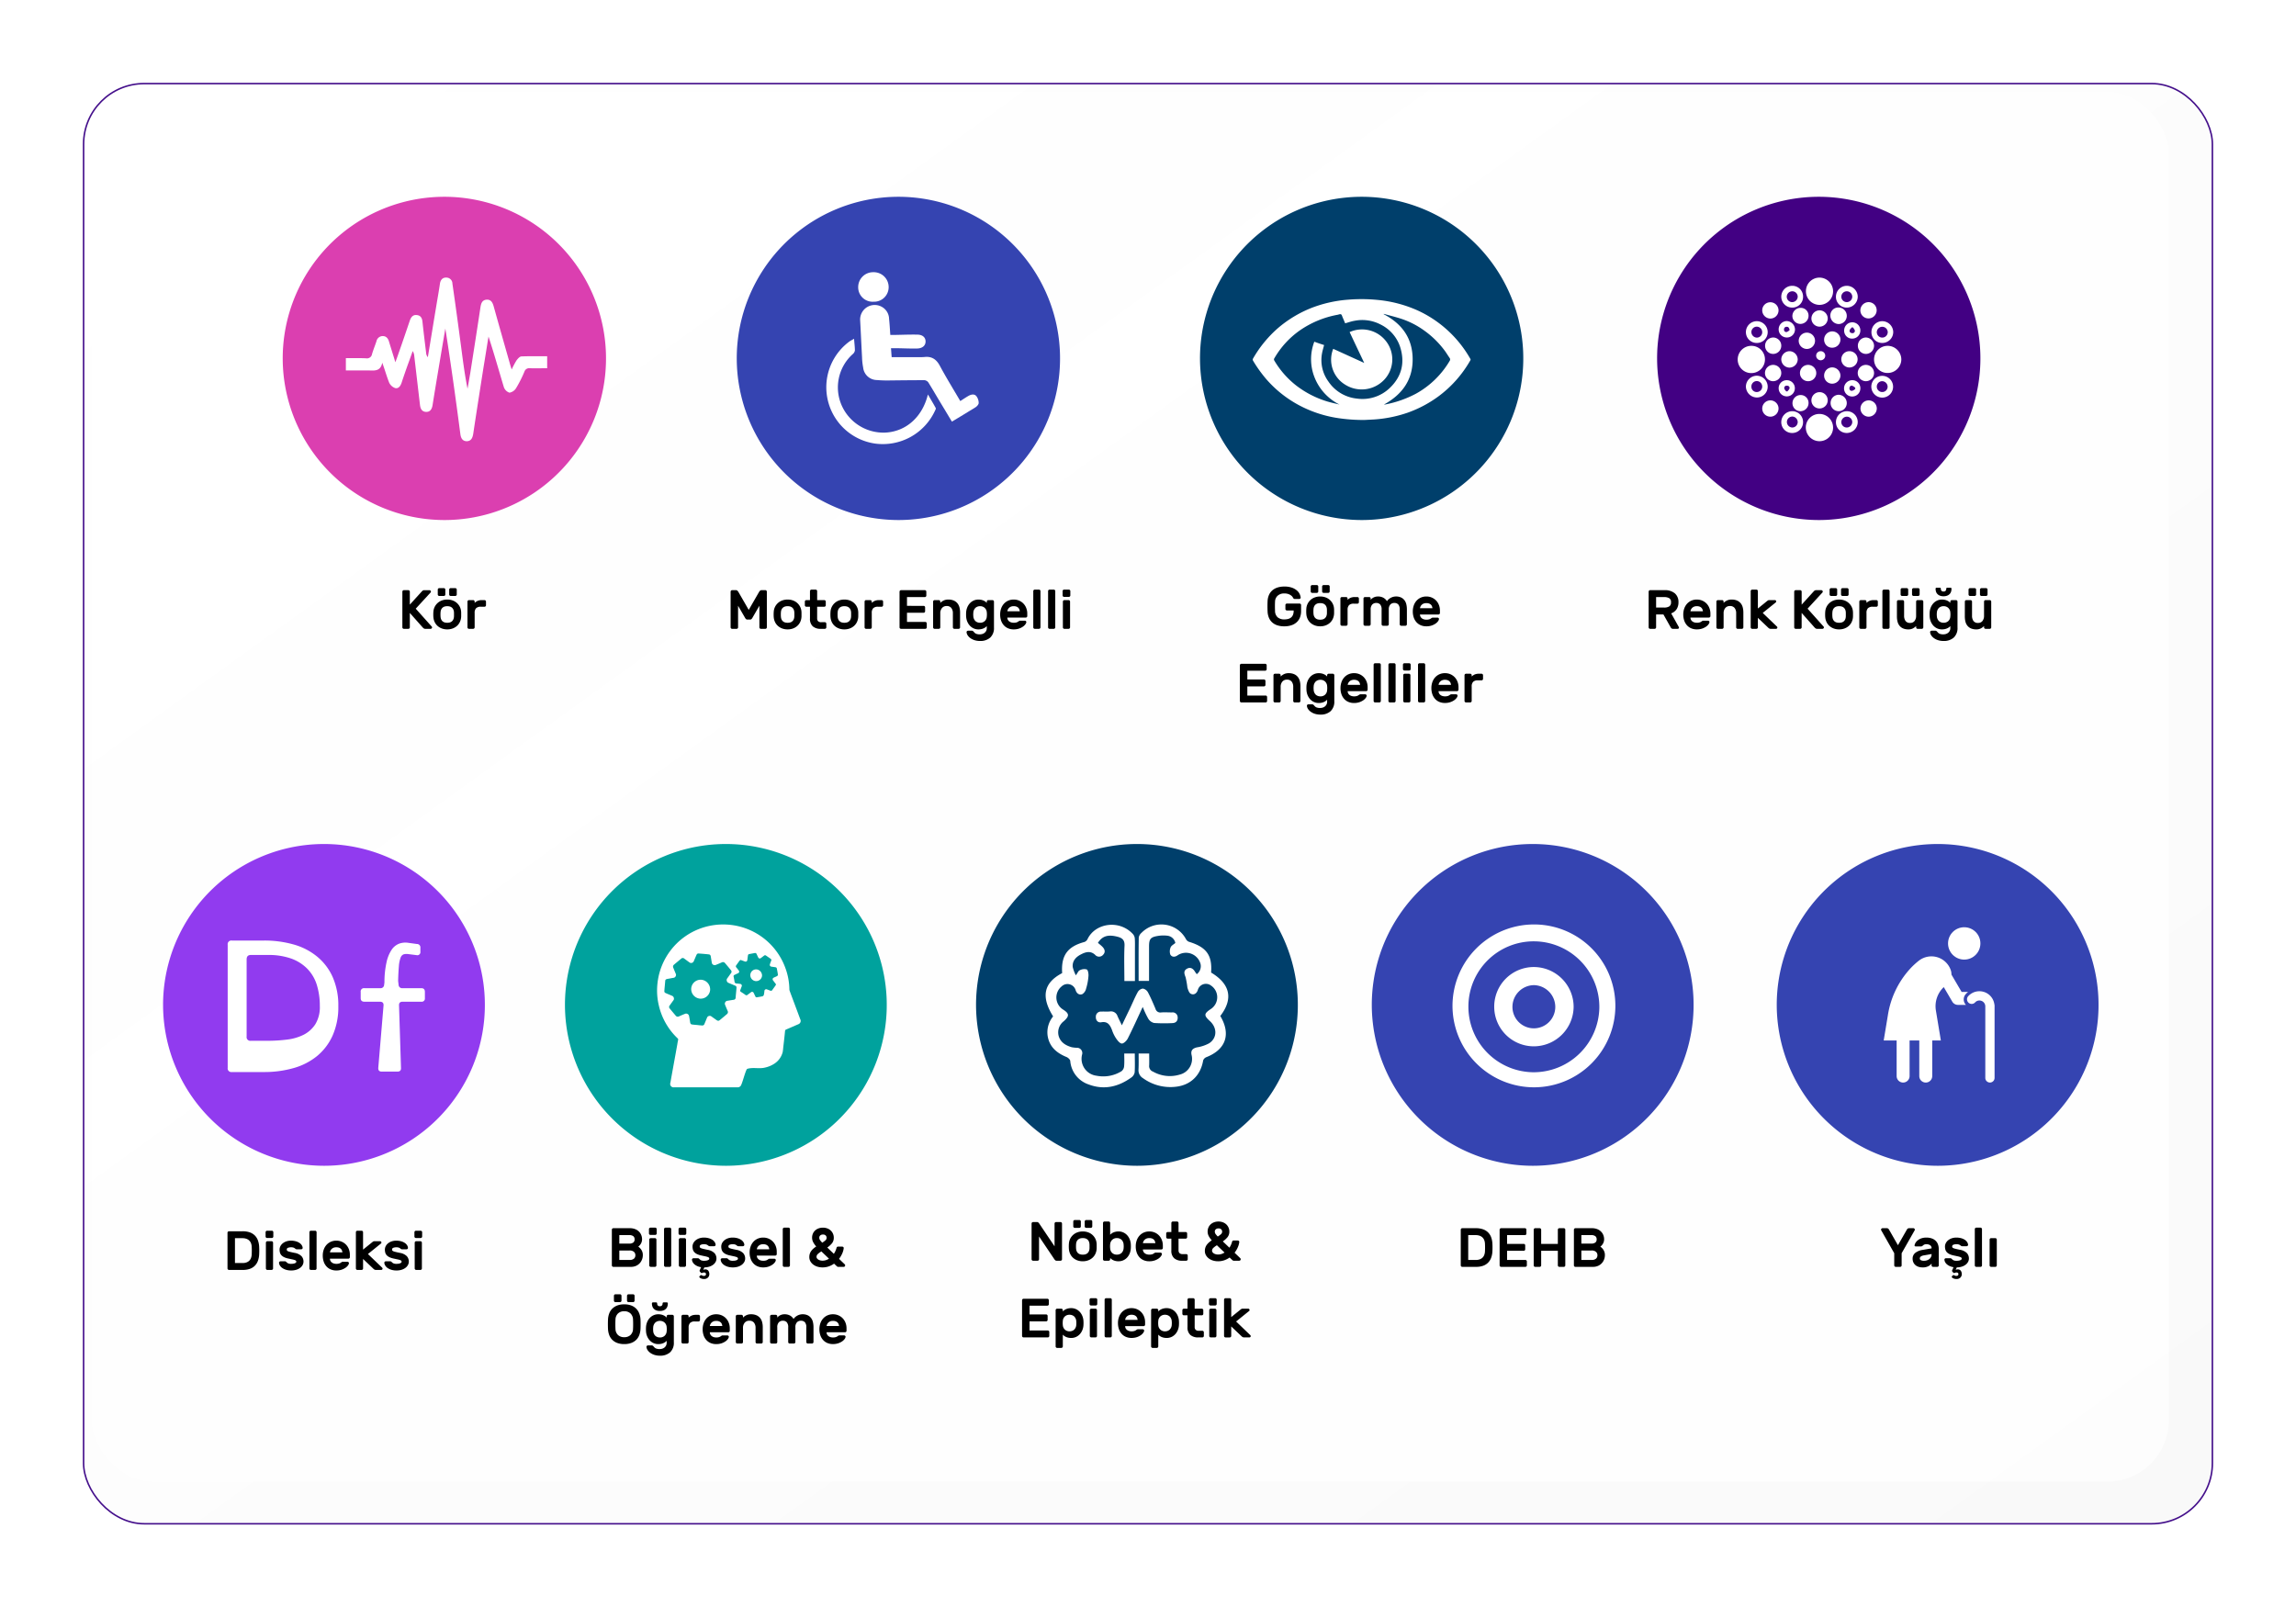 <svg xmlns="http://www.w3.org/2000/svg" xmlns:xlink="http://www.w3.org/1999/xlink" width="748.414" height="524" viewBox="0 0 748.414 524">
  <defs>
    <linearGradient id="linear-gradient" y1="0.076" x2="1" y2="1" gradientUnits="objectBoundingBox">
      <stop offset="0" stop-color="#fff" stop-opacity="0.122"/>
      <stop offset="1" stop-color="#d4d4d4" stop-opacity="0.149"/>
    </linearGradient>
    <filter id="Rectangle_19537" x="0" y="0" width="748.414" height="524" filterUnits="userSpaceOnUse">
      <feOffset dx="6" dy="6" input="SourceAlpha"/>
      <feGaussianBlur stdDeviation="9" result="blur"/>
      <feFlood flood-opacity="0.349"/>
      <feComposite operator="in" in2="blur"/>
      <feComposite in="SourceGraphic"/>
    </filter>
  </defs>
  <g id="Group_23360" data-name="Group 23360" transform="translate(-851.844 -409)">
    <g id="Group_23350" data-name="Group 23350">
      <g transform="matrix(1, 0, 0, 1, 851.84, 409)" filter="url(#Rectangle_19537)">
        <g id="Rectangle_19537-2" data-name="Rectangle 19537" transform="translate(21 21)" stroke="#440f8b" stroke-width="0.5" fill="url(#linear-gradient)">
          <rect width="694.415" height="470" rx="20" stroke="none"/>
          <rect x="0.25" y="0.25" width="693.915" height="469.5" rx="19.75" fill="none"/>
        </g>
      </g>
      <rect id="Rectangle_19538" data-name="Rectangle 19538" width="677" height="453" rx="20" transform="translate(881.793 439)" fill="#fff" opacity="0.7"/>
      <path id="Path_24322" data-name="Path 24322" d="M53.191,105.943A52.691,52.691,0,1,0,.5,53.264,52.778,52.778,0,0,0,53.191,105.943Z" transform="translate(943.5 472.593)" fill="#db3fb0" fill-rule="evenodd"/>
      <g id="blind" transform="translate(964.584 499.498)">
        <g id="Group_18868" data-name="Group 18868" transform="translate(0 0)">
          <path id="Path_13478" data-name="Path 13478" d="M76.117,48.038v3.905c-1.9,0-3.751.051-5.652,0a1.609,1.609,0,0,0-1.747,1.079,40.8,40.8,0,0,1-2.723,5.4,3.177,3.177,0,0,1-2.158,1.49,2.88,2.88,0,0,1-1.85-1.85C60.342,52.611,58.8,47.113,57,41.615c-.565,3.391-1.079,6.783-1.644,10.123-1.13,7.194-2.261,14.387-3.34,21.581-.206,1.285-.668,2.415-2.158,2.415-1.439-.051-1.9-1.13-2.055-2.466-1.49-11.407-3.083-22.814-4.881-34.273-.411,2.518-.874,5.087-1.285,7.6-.976,5.806-1.953,11.561-2.877,17.368-.206,1.285-.771,2.261-2.107,2.21-1.387-.051-1.85-1.028-2-2.312L32.8,47.987a3.586,3.586,0,0,0-.514-1.644c-.565,1.593-1.13,3.186-1.7,4.727-.668,1.9-1.336,3.8-1.953,5.7-.36,1.028-1.028,1.9-2.055,1.644a3.44,3.44,0,0,1-1.953-1.747c-.822-2.055-1.387-4.162-2.261-6.526-.565,2.877-2.569,2.569-4.47,2.518H10.5V48.655c2.21,0,4.419-.051,6.577.051a1.665,1.665,0,0,0,1.953-1.387c.411-1.387.976-2.775,1.439-4.162a2.1,2.1,0,0,1,2.107-1.7c1.182.051,1.7.822,2,1.85.617,2.055,1.285,4.111,2.055,6.68.514-1.336.822-2.261,1.13-3.134,1.233-3.494,2.415-6.988,3.6-10.482.411-1.13,1.028-1.953,2.364-1.747,1.233.154,1.644,1.079,1.747,2.209.36,3.34.771,6.68,1.182,10.02a2.451,2.451,0,0,0,.565,1.49c.925-5.5,1.8-11,2.723-16.494.411-2.518.874-5.036,1.233-7.553.206-1.182.874-1.953,2.055-1.9a1.961,1.961,0,0,1,2,1.953c1.028,7.091,2,14.233,2.929,21.324.565,4.316,1.13,8.632,2,12.949.308-1.644.565-3.289.874-4.984,1.13-7.194,2.261-14.387,3.34-21.581.206-1.233.514-2.312,1.953-2.466,1.49-.1,2,.925,2.364,2.209,1.7,6.115,3.443,12.229,5.19,18.344.154.617.36,1.233.668,2.209A29.755,29.755,0,0,1,66.1,49.425c.411-.565,1.079-1.336,1.644-1.336C70.516,47.987,73.291,48.038,76.117,48.038Z" transform="translate(-10.5 -22.395)" fill="#fff"/>
        </g>
      </g>
      <path id="Path_24324" data-name="Path 24324" d="M53.191,105.943A52.691,52.691,0,1,0,.5,53.264,52.778,52.778,0,0,0,53.191,105.943Z" transform="translate(1091.5 472.593)" fill="#3544b1" fill-rule="evenodd"/>
      <g id="motor-impaired" transform="translate(1121.191 497.742)">
        <g id="Group_18883" data-name="Group 18883" transform="translate(0 0)">
          <path id="Path_13528" data-name="Path 13528" d="M73.416,73.515c-1.3-2.147-2.55-4.249-3.8-6.307-1.3-2.147-2.55-4.339-3.891-6.486a1.811,1.811,0,0,0-1.252-.716c-3.891,0-7.783.045-11.629.089a36.848,36.848,0,0,1-3.847-.134,4.558,4.558,0,0,1-4.518-4.115,20.258,20.258,0,0,1-.358-3.31c-.224-4.07-.4-8.185-.626-12.256a4.748,4.748,0,0,1,7.112-4.16,4.574,4.574,0,0,1,2.326,3.891c.179,1.655.268,3.31.4,5.233H55.3c2.281-.045,4.518-.134,6.8-.089,1.744,0,2.728.895,2.728,2.236S63.8,49.63,62.1,49.675c-2.058.045-4.115-.045-6.128-.089H53.556c.089,1.029.134,1.923.224,2.907h9.393a12.57,12.57,0,0,0,1.3-.045c2.371-.268,3.891.76,5.01,2.863,2.058,3.847,4.383,7.6,6.665,11.5.984-.626,1.879-1.252,2.773-1.744.85-.447,1.834-.626,2.46.134a3.651,3.651,0,0,1,.76,2.236c0,.492-.581,1.118-1.073,1.431C78.515,70.429,76.055,71.95,73.416,73.515Z" transform="translate(-32.473 -24.806)" fill="#fff"/>
          <path id="Path_13529" data-name="Path 13529" d="M27.916,60.1c.089,1.431.268,2.639.268,3.847a2,2,0,0,1-.76,1.208,14.578,14.578,0,0,0-3.623,16.5,14.887,14.887,0,0,0,14.358,9.035C44.823,90.336,50.19,85.64,51.98,78.26c.939,1.61,1.789,3,2.55,4.428.134.224-.134.626-.268.939a18.734,18.734,0,0,1-19.5,10.645,18.546,18.546,0,0,1-8.364-33.278C26.842,60.681,27.334,60.458,27.916,60.1Z" transform="translate(-18.865 -38.407)" fill="#fff"/>
          <path id="Path_13530" data-name="Path 13530" d="M47.02,11.6a4.853,4.853,0,0,1,5.01,4.831,4.74,4.74,0,0,1-4.92,4.786,4.7,4.7,0,0,1-5.01-4.831A4.85,4.85,0,0,1,47.02,11.6Z" transform="translate(-31.707 -11.6)" fill="#fff"/>
        </g>
      </g>
      <path id="Path_24326" data-name="Path 24326" d="M53.191,105.943A52.691,52.691,0,1,0,.5,53.264,52.778,52.778,0,0,0,53.191,105.943Z" transform="translate(1242.5 472.593)" fill="#003f6b" fill-rule="evenodd"/>
      <g id="visually-impaired" transform="translate(1260.191 506.523)">
        <g id="Group_18894" data-name="Group 18894" transform="translate(0 0)">
          <path id="Path_13550" data-name="Path 13550" d="M-360.029,283.726a55.532,55.532,0,0,1-8.487-.595,39.388,39.388,0,0,1-13.028-4.325,37.625,37.625,0,0,1-10.6-8.541,44.054,44.054,0,0,1-4.163-5.838.649.649,0,0,1,0-.757,38.712,38.712,0,0,1,8.109-9.893,38.54,38.54,0,0,1,10.974-6.6,41.592,41.592,0,0,1,11.677-2.649,53.186,53.186,0,0,1,9.731.054,41.393,41.393,0,0,1,13.191,3.46,37.693,37.693,0,0,1,9.46,6.217,37.843,37.843,0,0,1,7.622,9.46.493.493,0,0,1,0,.649A37.739,37.739,0,0,1-335.7,275.888a38.762,38.762,0,0,1-10.217,5.46,42.105,42.105,0,0,1-10.974,2.216C-357.867,283.618-358.948,283.672-360.029,283.726Zm-13.137-24.435c-.216.919-.487,1.73-.649,2.595a11.854,11.854,0,0,0,2.054,9.3,12.741,12.741,0,0,0,9.3,5.568,12.831,12.831,0,0,0,10.65-3.406c4.055-3.838,5.082-8.487,3.352-13.677a12.529,12.529,0,0,0-6.325-7.082,12.875,12.875,0,0,0-8.487-1.189c-1.027.162-2,.541-3.027.811-.108-.27-.27-.595-.379-.919-.162-.324-.27-.649-.432-.973-.162-.378-.27-.919-.541-1.027-.324-.162-.811.108-1.243.162a31.6,31.6,0,0,0-12.271,5.136,28.555,28.555,0,0,0-8.217,9.028.649.649,0,0,0,0,.757,29.086,29.086,0,0,0,6.974,8,31.612,31.612,0,0,0,10.379,5.352c1.3.378,2.595.649,3.892.973a16.768,16.768,0,0,1-8.055-8.65,16,16,0,0,1-.162-11.839C-375.328,258.589-374.247,258.967-373.166,259.291ZM-353.65,278.7h.27a35.666,35.666,0,0,0,10.109-3.514,29.113,29.113,0,0,0,11.028-10.7.81.81,0,0,0,0-.973c-.486-.7-.919-1.406-1.405-2.108a29.906,29.906,0,0,0-7.082-6.974,27.252,27.252,0,0,0-7.406-3.73c-1.838-.595-3.676-1.027-5.568-1.568,0,.054,0,.108-.054.108,5.947,3.081,9.406,7.785,9.46,14.6C-344.244,270.7-347.758,275.455-353.65,278.7Z" transform="translate(396.425 -244.337)" fill="#fff"/>
          <path id="Path_13551" data-name="Path 13551" d="M-348.486,268.908c3.352,1.514,6.649,3.027,10.109,4.595-1.622-3.406-3.19-6.7-4.757-10.055a9.878,9.878,0,0,1,11.947,3.081,9.653,9.653,0,0,1-.757,12.542,10.1,10.1,0,0,1-12.65,1.514A9.518,9.518,0,0,1-348.486,268.908Z" transform="translate(374.719 -252.71)" fill="#fff"/>
        </g>
      </g>
      <path id="Path_24328" data-name="Path 24328" d="M53.191,105.943A52.691,52.691,0,1,0,.5,53.264,52.778,52.778,0,0,0,53.191,105.943Z" transform="translate(1391.5 472.593)" fill="#420083" fill-rule="evenodd"/>
      <g id="color-blind" transform="translate(1418.27 499.498)">
        <g id="Group_18878" data-name="Group 18878" transform="translate(0 0)">
          <g id="Group_18877" data-name="Group 18877">
            <path id="Path_13487" data-name="Path 13487" d="M-341.6,219.424A4.418,4.418,0,0,1-337.135,215a4.462,4.462,0,0,1,4.384,4.465,4.418,4.418,0,0,1-4.465,4.425A4.435,4.435,0,0,1-341.6,219.424Z" transform="translate(363.844 -214.999)" fill="#fff"/>
            <path id="Path_13488" data-name="Path 13488" d="M-332.81,328.965a4.435,4.435,0,0,1-4.425,4.424,4.478,4.478,0,0,1-4.465-4.465,4.409,4.409,0,0,1,4.425-4.424A4.452,4.452,0,0,1-332.81,328.965Z" transform="translate(363.904 -280.051)" fill="#fff"/>
            <path id="Path_13489" data-name="Path 13489" d="M-391.935,269.8a4.409,4.409,0,0,1,4.424,4.425,4.452,4.452,0,0,1-4.465,4.465,4.435,4.435,0,0,1-4.424-4.424A4.452,4.452,0,0,1-391.935,269.8Z" transform="translate(396.4 -247.555)" fill="#fff"/>
            <path id="Path_13490" data-name="Path 13490" d="M-282.476,278.649a4.393,4.393,0,0,1-4.424-4.465,4.426,4.426,0,0,1,4.424-4.384,4.478,4.478,0,0,1,4.465,4.465A4.462,4.462,0,0,1-282.476,278.649Z" transform="translate(331.349 -247.555)" fill="#fff"/>
            <path id="Path_13491" data-name="Path 13491" d="M-382.7,253.572a3.518,3.518,0,0,1-3.572,3.532,3.534,3.534,0,0,1-3.532-3.532A3.569,3.569,0,0,1-386.268,250,3.577,3.577,0,0,1-382.7,253.572Zm-1.786-.041a1.794,1.794,0,0,0-1.786-1.745,1.767,1.767,0,0,0-1.745,1.786,1.837,1.837,0,0,0,1.827,1.786A1.768,1.768,0,0,0-384.482,253.531Z" transform="translate(392.479 -235.792)" fill="#fff"/>
            <path id="Path_13492" data-name="Path 13492" d="M-357.828,228.7a3.552,3.552,0,0,1-3.572-3.572,3.552,3.552,0,0,1,3.613-3.532,3.5,3.5,0,0,1,3.491,3.532A3.493,3.493,0,0,1-357.828,228.7Zm-1.786-3.572a1.767,1.767,0,0,0,1.745,1.786,1.81,1.81,0,0,0,1.827-1.786,1.767,1.767,0,0,0-1.786-1.745A1.794,1.794,0,0,0-359.614,225.13Z" transform="translate(375.607 -218.919)" fill="#fff"/>
            <path id="Path_13493" data-name="Path 13493" d="M-314.01,228.7a3.493,3.493,0,0,1-3.491-3.613,3.552,3.552,0,0,1,3.531-3.491,3.6,3.6,0,0,1,3.572,3.572A3.578,3.578,0,0,1-314.01,228.7Zm.081-1.786a1.794,1.794,0,0,0,1.745-1.786,1.787,1.787,0,0,0-1.867-1.745,1.793,1.793,0,0,0-1.7,1.827A1.8,1.8,0,0,0-313.929,226.918Z" transform="translate(349.528 -218.92)" fill="#fff"/>
            <path id="Path_13494" data-name="Path 13494" d="M-317.5,325.872a3.552,3.552,0,0,1,3.572-3.572,3.543,3.543,0,0,1,3.532,3.572,3.6,3.6,0,0,1-3.613,3.532A3.5,3.5,0,0,1-317.5,325.872Zm3.532,1.745a1.822,1.822,0,0,0,1.786-1.745,1.76,1.76,0,0,0-1.827-1.786,1.821,1.821,0,0,0-1.745,1.786A1.793,1.793,0,0,0-313.968,327.618Z" transform="translate(349.527 -278.744)" fill="#fff"/>
            <path id="Path_13495" data-name="Path 13495" d="M-354.3,325.872a3.527,3.527,0,0,1-3.613,3.532,3.525,3.525,0,0,1-3.491-3.532,3.577,3.577,0,0,1,3.572-3.572A3.517,3.517,0,0,1-354.3,325.872Zm-1.745,0a1.824,1.824,0,0,0-1.7-1.827,1.784,1.784,0,0,0-1.826,1.786,1.822,1.822,0,0,0,1.745,1.786A1.793,1.793,0,0,0-356.043,325.872Z" transform="translate(375.608 -278.744)" fill="#fff"/>
            <path id="Path_13496" data-name="Path 13496" d="M-289.1,297.472a3.543,3.543,0,0,1,3.532-3.572A3.551,3.551,0,0,1-282,297.472,3.56,3.56,0,0,1-285.528,301,3.6,3.6,0,0,1-289.1,297.472Zm3.491,1.7a1.735,1.735,0,0,0,1.827-1.664,1.838,1.838,0,0,0-1.746-1.867,1.767,1.767,0,0,0-1.786,1.746A1.758,1.758,0,0,0-285.609,299.177Z" transform="translate(332.655 -261.872)" fill="#fff"/>
            <path id="Path_13497" data-name="Path 13497" d="M-285.47,257.1A3.492,3.492,0,0,1-289,253.53,3.543,3.543,0,0,1-285.429,250a3.615,3.615,0,0,1,3.532,3.532A3.577,3.577,0,0,1-285.47,257.1Zm.041-5.277a1.8,1.8,0,0,0-1.827,1.7,1.784,1.784,0,0,0,1.786,1.827,1.794,1.794,0,0,0,1.786-1.745A1.794,1.794,0,0,0-285.429,251.826Z" transform="translate(332.597 -235.791)" fill="#fff"/>
            <path id="Path_13498" data-name="Path 13498" d="M-382.7,297.372a3.517,3.517,0,0,1-3.572,3.531,3.631,3.631,0,0,1-3.532-3.613,3.588,3.588,0,0,1,3.572-3.491A3.6,3.6,0,0,1-382.7,297.372Zm-3.532,1.745a1.767,1.767,0,0,0,1.745-1.786,1.784,1.784,0,0,0-1.827-1.786,1.768,1.768,0,0,0-1.7,1.827A1.717,1.717,0,0,0-386.228,299.117Z" transform="translate(392.479 -261.813)" fill="#fff"/>
            <path id="Path_13499" data-name="Path 13499" d="M-319.363,239a2.72,2.72,0,0,1,2.72,2.72,2.668,2.668,0,0,1-2.638,2.679,2.774,2.774,0,0,1-2.72-2.72A2.593,2.593,0,0,1-319.363,239Z" transform="translate(352.202 -229.257)" fill="#fff"/>
            <path id="Path_13500" data-name="Path 13500" d="M-342.082,261.839a2.668,2.668,0,0,1-2.639,2.679,2.668,2.668,0,0,1-2.679-2.639,2.668,2.668,0,0,1,2.638-2.679A2.668,2.668,0,0,1-342.082,261.839Z" transform="translate(367.29 -241.258)" fill="#fff"/>
            <path id="Path_13501" data-name="Path 13501" d="M-327,289.739a2.668,2.668,0,0,1,2.679-2.639,2.722,2.722,0,0,1,2.639,2.679,2.7,2.7,0,0,1-2.679,2.638A2.617,2.617,0,0,1-327,289.739Z" transform="translate(355.172 -257.833)" fill="#fff"/>
            <path id="Path_13502" data-name="Path 13502" d="M-327,260.839a2.668,2.668,0,0,1,2.679-2.638,2.668,2.668,0,0,1,2.639,2.679,2.668,2.668,0,0,1-2.679,2.639A2.593,2.593,0,0,1-327,260.839Z" transform="translate(355.172 -240.664)" fill="#fff"/>
            <path id="Path_13503" data-name="Path 13503" d="M-356.042,276.82a2.73,2.73,0,0,1-2.72,2.638,2.73,2.73,0,0,1-2.638-2.72,2.73,2.73,0,0,1,2.72-2.638A2.73,2.73,0,0,1-356.042,276.82Z" transform="translate(375.607 -250.11)" fill="#fff"/>
            <path id="Path_13504" data-name="Path 13504" d="M-313.2,276.737a2.642,2.642,0,0,1,2.679-2.638,2.642,2.642,0,0,1,2.638,2.679,2.668,2.668,0,0,1-2.679,2.638A2.668,2.668,0,0,1-313.2,276.737Z" transform="translate(346.973 -250.108)" fill="#fff"/>
            <path id="Path_13505" data-name="Path 13505" d="M-341.084,287.778a2.642,2.642,0,0,1-2.679,2.638,2.642,2.642,0,0,1-2.638-2.679,2.642,2.642,0,0,1,2.679-2.639A2.668,2.668,0,0,1-341.084,287.778Z" transform="translate(366.697 -256.643)" fill="#fff"/>
            <path id="Path_13506" data-name="Path 13506" d="M-316.524,311.779a2.642,2.642,0,0,1-2.638,2.679,2.642,2.642,0,0,1-2.638-2.679,2.668,2.668,0,0,1,2.638-2.679A2.722,2.722,0,0,1-316.524,311.779Z" transform="translate(352.083 -270.902)" fill="#fff"/>
            <path id="Path_13507" data-name="Path 13507" d="M-376.7,237.438a2.633,2.633,0,0,1,2.638-2.638,2.668,2.668,0,0,1,2.679,2.638,2.676,2.676,0,0,1-2.679,2.679A2.7,2.7,0,0,1-376.7,237.438Z" transform="translate(384.697 -226.762)" fill="#fff"/>
            <path id="Path_13508" data-name="Path 13508" d="M-295.261,234.7a2.642,2.642,0,0,1,2.679,2.638,2.668,2.668,0,0,1-2.638,2.679,2.642,2.642,0,0,1-2.679-2.638A2.722,2.722,0,0,1-295.261,234.7Z" transform="translate(337.883 -226.703)" fill="#fff"/>
            <path id="Path_13509" data-name="Path 13509" d="M-334.521,246.618a2.668,2.668,0,0,1-2.679-2.639,2.668,2.668,0,0,1,2.639-2.679,2.668,2.668,0,0,1,2.679,2.639A2.668,2.668,0,0,1-334.521,246.618Z" transform="translate(361.231 -230.624)" fill="#fff"/>
            <path id="Path_13510" data-name="Path 13510" d="M-294.682,287.778a2.668,2.668,0,0,1-2.679,2.638A2.668,2.668,0,0,1-300,287.737a2.642,2.642,0,0,1,2.679-2.639A2.668,2.668,0,0,1-294.682,287.778Z" transform="translate(339.131 -256.643)" fill="#fff"/>
            <path id="Path_13511" data-name="Path 13511" d="M-374.021,318.918a2.668,2.668,0,0,1-2.679-2.639,2.668,2.668,0,0,1,2.638-2.679,2.668,2.668,0,0,1,2.679,2.639A2.668,2.668,0,0,1-374.021,318.918Z" transform="translate(384.697 -273.576)" fill="#fff"/>
            <path id="Path_13512" data-name="Path 13512" d="M-334.563,312.318a2.642,2.642,0,0,1-2.639-2.679A2.668,2.668,0,0,1-334.522,307a2.642,2.642,0,0,1,2.638,2.679A2.668,2.668,0,0,1-334.563,312.318Z" transform="translate(361.232 -269.655)" fill="#fff"/>
            <path id="Path_13513" data-name="Path 13513" d="M-292.484,316.2a2.7,2.7,0,0,1-2.6,2.72,2.7,2.7,0,0,1-2.72-2.6,2.676,2.676,0,0,1,2.638-2.72A2.659,2.659,0,0,1-292.484,316.2Z" transform="translate(337.825 -273.574)" fill="#fff"/>
            <path id="Path_13514" data-name="Path 13514" d="M-369.125,265.82a2.668,2.668,0,0,1-2.679,2.639,2.643,2.643,0,0,1-2.6-2.72,2.7,2.7,0,0,1,2.679-2.638A2.668,2.668,0,0,1-369.125,265.82Z" transform="translate(383.332 -243.575)" fill="#fff"/>
            <path id="Path_13515" data-name="Path 13515" d="M-294.623,265.779a2.668,2.668,0,0,1-2.638,2.679,2.642,2.642,0,0,1-2.638-2.679,2.668,2.668,0,0,1,2.638-2.679A2.751,2.751,0,0,1-294.623,265.779Z" transform="translate(339.071 -243.575)" fill="#fff"/>
            <path id="Path_13516" data-name="Path 13516" d="M-369.182,287.779a2.668,2.668,0,0,1-2.679,2.638,2.668,2.668,0,0,1-2.638-2.679,2.668,2.668,0,0,1,2.679-2.639A2.642,2.642,0,0,1-369.182,287.779Z" transform="translate(383.39 -256.644)" fill="#fff"/>
            <path id="Path_13517" data-name="Path 13517" d="M-349.821,239.3a2.531,2.531,0,0,1,2.6,2.557,2.668,2.668,0,0,1-2.638,2.679,2.624,2.624,0,0,1-2.638-2.6A2.7,2.7,0,0,1-349.821,239.3Z" transform="translate(370.32 -229.436)" fill="#fff"/>
            <path id="Path_13518" data-name="Path 13518" d="M-347.164,311.9a2.668,2.668,0,0,1-2.638,2.679,2.59,2.59,0,0,1-2.6-2.6,2.668,2.668,0,0,1,2.639-2.679A2.565,2.565,0,0,1-347.164,311.9Z" transform="translate(370.261 -271.021)" fill="#fff"/>
            <path id="Path_13519" data-name="Path 13519" d="M-305.625,253.579a2.642,2.642,0,0,1-2.679,2.638,2.56,2.56,0,0,1-2.6-2.679,2.668,2.668,0,0,1,2.679-2.638A2.634,2.634,0,0,1-305.625,253.579Zm-2.436-1.015h-.365c-.243.325-.609.609-.69.934-.122.528.244.893.812.934a.767.767,0,0,0,.893-.852A3.556,3.556,0,0,0-308.06,252.564Z" transform="translate(345.608 -236.327)" fill="#fff"/>
            <path id="Path_13520" data-name="Path 13520" d="M-358.182,252.579a2.617,2.617,0,0,1-2.639,2.679,2.642,2.642,0,0,1-2.679-2.639,2.7,2.7,0,0,1,2.6-2.72A2.8,2.8,0,0,1-358.182,252.579Zm-1.745.244c-.162-.771-.447-1.1-1.015-1.055a.811.811,0,0,0-.812.893.74.74,0,0,0,.852.812A2.42,2.42,0,0,0-359.928,252.823Z" transform="translate(376.855 -235.733)" fill="#fff"/>
            <path id="Path_13521" data-name="Path 13521" d="M-360.861,297.4a2.608,2.608,0,0,1,2.638,2.639,2.633,2.633,0,0,1-2.638,2.638A2.642,2.642,0,0,1-363.5,300,2.6,2.6,0,0,1-360.861,297.4Zm-.162,3.653h.365c.243-.325.609-.609.69-.974.122-.528-.284-.893-.852-.893a.765.765,0,0,0-.852.893C-361.633,300.4-361.267,300.728-361.024,301.053Z" transform="translate(376.855 -263.952)" fill="#fff"/>
            <path id="Path_13522" data-name="Path 13522" d="M-305.682,300.079a2.642,2.642,0,0,1-2.679,2.638A2.642,2.642,0,0,1-311,300.038a2.668,2.668,0,0,1,2.679-2.639A2.593,2.593,0,0,1-305.682,300.079Zm-1.664.162v-.365a2.975,2.975,0,0,0-1.055-.69c-.487-.081-.812.325-.852.812,0,.568.325.934.893.852A2.2,2.2,0,0,0-307.347,300.241Z" transform="translate(345.666 -263.952)" fill="#fff"/>
          </g>
        </g>
        <path id="Path_13523" data-name="Path 13523" d="M-333.4,275.559a1.464,1.464,0,0,1,1.5-1.461,1.464,1.464,0,0,1,1.461,1.5,1.49,1.49,0,0,1-1.5,1.461A1.517,1.517,0,0,1-333.4,275.559Z" transform="translate(358.973 -250.107)" fill="#fff"/>
      </g>
      <path id="Path_24323" data-name="Path 24323" d="M52.947,105.454A52.447,52.447,0,1,0,.5,53.019,52.533,52.533,0,0,0,52.947,105.454Z" transform="translate(904.5 683.593)" fill="#913bef" fill-rule="evenodd"/>
      <g id="Group_22217" data-name="Group 22217" transform="translate(926.063 715.621)">
        <path id="Path_13524" data-name="Path 13524" d="M-396.4,238.372A1.2,1.2,0,0,1-395.028,237h10.534a34.918,34.918,0,0,1,9.554,1.274,20.948,20.948,0,0,1,7.643,3.92,18.214,18.214,0,0,1,5.1,6.663,22.916,22.916,0,0,1,1.862,9.554,22.915,22.915,0,0,1-1.862,9.554,18.389,18.389,0,0,1-5.1,6.712,21.17,21.17,0,0,1-7.692,3.92,34.821,34.821,0,0,1-9.505,1.274h-10.534A1.2,1.2,0,0,1-396.4,278.5Zm7.545,3.332c-.931,0-1.372.49-1.372,1.47v25.134a1.2,1.2,0,0,0,1.372,1.372h5.585a51.732,51.732,0,0,0,6.222-.392,16.487,16.487,0,0,0,5.389-1.568,9.9,9.9,0,0,0,3.822-3.43,10.686,10.686,0,0,0,1.47-5.977,22.957,22.957,0,0,0-.98-6.859,13.072,13.072,0,0,0-3.087-5.242,13.963,13.963,0,0,0-5.243-3.332,21.889,21.889,0,0,0-7.594-1.176Z" transform="translate(396.4 -237)" fill="#fff"/>
        <path id="Path_13525" data-name="Path 13525" d="M-289.576,238.823a1.1,1.1,0,0,1,1.127,1.225v1.274a1.006,1.006,0,0,1-1.274,1.127l-2.744-.343a3.546,3.546,0,0,0-1.47.1,1.771,1.771,0,0,0-.98,1.127,9.939,9.939,0,0,0-.539,2.695c-.1,1.176-.2,2.793-.245,4.85l.147,1.225a1.144,1.144,0,0,0,1.274,1.127h6.124c.784,0,1.176.392,1.176,1.225v2.009a1.039,1.039,0,0,1-1.176,1.176h-6.075c-.833,0-1.225.392-1.176,1.225l.637,20.333c.049.833-.343,1.225-1.176,1.225h-5.1c-.784,0-1.176-.392-1.127-1.225l1.715-20.333c.049-.833-.343-1.225-1.176-1.225h-5.047c-.833,0-1.225-.392-1.225-1.176v-2.009a1.07,1.07,0,0,1,1.225-1.225h5.145a1.148,1.148,0,0,0,1.274-1.127l.1-.735a29.789,29.789,0,0,1,.686-6.614,11.691,11.691,0,0,1,1.666-4.067,5.283,5.283,0,0,1,2.4-1.96,6.081,6.081,0,0,1,2.989-.294Z" transform="translate(351.26 -237.696)" fill="#fff"/>
      </g>
      <path id="Path_24329" data-name="Path 24329" d="M52.947,105.454A52.447,52.447,0,1,0,.5,53.019,52.533,52.533,0,0,0,52.947,105.454Z" transform="translate(1298.5 683.593)" fill="#3544b1" fill-rule="evenodd"/>
      <g id="adhd" transform="translate(1325.305 710.376)">
        <g id="Group_18867" data-name="Group 18867" transform="translate(0 0)">
          <path id="Path_13476" data-name="Path 13476" d="M-344.109,240.625a26.557,26.557,0,0,1-26.446,26.566A26.6,26.6,0,0,1-397.2,240.625,26.584,26.584,0,0,1-370.834,214.1,26.506,26.506,0,0,1-344.109,240.625Zm-47.906.279a21.381,21.381,0,0,0,21.26,21.38,21.439,21.439,0,0,0,21.42-20.981,21.393,21.393,0,0,0-21.221-21.7A21.28,21.28,0,0,0-392.015,240.9Z" transform="translate(397.2 -214.1)" fill="#fff"/>
          <path id="Path_13477" data-name="Path 13477" d="M-363.1,261.784A12.9,12.9,0,0,1-350.216,248.9a13,13,0,0,1,13,12.964,13,13,0,0,1-12.964,12.884A12.9,12.9,0,0,1-363.1,261.784Zm5.943.08a6.98,6.98,0,0,0,7.02,7.02,6.989,6.989,0,0,0,6.941-6.9,7.125,7.125,0,0,0-6.941-7.18A7.091,7.091,0,0,0-357.157,261.864Z" transform="translate(376.702 -235.019)" fill="#fff"/>
        </g>
      </g>
      <path id="Path_24327" data-name="Path 24327" d="M52.947,105.454A52.447,52.447,0,1,0,.5,53.019,52.533,52.533,0,0,0,52.947,105.454Z" transform="translate(1169.5 683.593)" fill="#003f6b" fill-rule="evenodd"/>
      <g id="seizure-epilaptic" transform="translate(1192.688 710.376)">
        <g id="Group_18885" data-name="Group 18885" transform="translate(0 0)">
          <path id="Path_13542" data-name="Path 13542" d="M-371.735,263.512h3.439c0,2.1.089,4.154-.045,6.164a2.654,2.654,0,0,1-1.027,1.608c-4.243,3.082-8.933,4.2-13.936,2.323a8.834,8.834,0,0,1-6.03-7.683c-.045-.447-.67-1.027-1.161-1.251-3.216-1.3-5.628-3.305-6.209-6.923a8.159,8.159,0,0,1,1.787-6.343c-4.02-6.432-3.082-10.943,2.948-14.115-.4-5.717,1.742-8.665,7.236-10.139a1.864,1.864,0,0,0,1.072-1.027c2.635-5.271,10.5-6.3,14.83-1.474a2.515,2.515,0,0,1,.536,1.34c.089,1.251.045,2.546.045,3.8v10.095h-3.439c0-3.886-.134-7.727.045-11.524.089-1.876-.759-2.546-2.367-2.948-3.037-.759-4.869-.223-6.3,2.01.447.4.983.8,1.429,1.251.8.8,1.117,1.742.268,2.635a1.71,1.71,0,0,1-2.635,0c-1.519-1.385-3.127-.893-4.645-.089-1.563.8-2.814,2.1-2.635,4.065a11.175,11.175,0,0,0,1.027,2.725c.581-.8.8-1.429,1.206-1.608a3.118,3.118,0,0,1,2.323-.313c.447.223.625,1.385.581,2.1a18.5,18.5,0,0,1-.759,4.109,2.979,2.979,0,0,1-1.206,1.831c-.938.4-1.787-.089-2.189-1.161a2.767,2.767,0,0,0-4.6-1.34,4.651,4.651,0,0,0,.4,7.5c2.144,1.34,2.189,2.144.313,3.841a4.555,4.555,0,0,0-1.7,4.735c.581,2.144,2.278,3.171,4.288,3.752a10.4,10.4,0,0,0,1.653.179,1.728,1.728,0,0,1,1.7,2.278,5.56,5.56,0,0,0,4.735,6.834,11.261,11.261,0,0,0,8.129-1.474,2.282,2.282,0,0,0,.849-1.563C-371.646,266.282-371.735,264.942-371.735,263.512Z" transform="translate(397.353 -221.433)" fill="#fff"/>
          <path id="Path_13543" data-name="Path 13543" d="M-302.937,251.133c3.529,5.941,1.831,10.943-4.6,13.445a1.842,1.842,0,0,0-.983,1.027c-.8,4.779-3.975,8-8.755,8.576a15.215,15.215,0,0,1-10.854-2.769,3,3,0,0,1-1.474-2.769c.089-1.7.045-3.439.045-5.271h3.439c0,1.251.045,2.546,0,3.841a1.9,1.9,0,0,0,1.251,2.055,11.088,11.088,0,0,0,8.665.983,5.283,5.283,0,0,0,3.886-6.477c-.268-1.385.313-2.055,1.742-2.412a12.2,12.2,0,0,0,4.02-1.34c2.635-1.742,2.635-5.047.223-7.236-2.01-1.831-1.965-2.412.313-3.931a4.59,4.59,0,0,0,0-7.683,2.738,2.738,0,0,0-4.243,1.474c-.357,1.161-1.3,1.742-2.278,1.251-.581-.268-.893-1.3-1.117-2.01a29.188,29.188,0,0,0-.581-3.35c-.4-1.072-.8-2.055.357-2.769,1.206-.715,2.1-.089,2.725.983.134.223.313.4.536.759a3.244,3.244,0,0,0,1.251-3.305,4.918,4.918,0,0,0-7.415-2.9c-.893.67-1.921.715-2.457-.223a3.374,3.374,0,0,1,.134-2.367c.223-.536.938-.893,1.519-1.385a2.985,2.985,0,0,0-2.591-2.367,10.864,10.864,0,0,0-2.948.045c-2.591.4-3.037.983-3.037,3.529V239.7h-3.395c0-4.779-.045-9.469.045-14.159a2.571,2.571,0,0,1,.893-1.519,9.087,9.087,0,0,1,14.517,2.1,1.93,1.93,0,0,0,.893.8c5.762,1.742,7.683,4.377,7.281,10.05C-299.676,240.726-298.649,245.55-302.937,251.133Z" transform="translate(359.867 -221.292)" fill="#fff"/>
          <path id="Path_13544" data-name="Path 13544" d="M-345.426,274.083c-1.742,3.707-3.216,7.013-4.869,10.273-.357.715-1.3,1.653-1.921,1.653-.67,0-1.429-.983-1.921-1.7a11.427,11.427,0,0,1-1.3-2.68c-.625-1.608-1.385-2.948-3.529-2.546-1.027.179-1.787-.581-1.742-1.742a1.631,1.631,0,0,1,1.787-1.742c.938-.045,1.876.045,2.814-.045a2.218,2.218,0,0,1,2.457,1.519c.4.893.849,1.787,1.429,2.993.893-1.921,1.7-3.573,2.5-5.226.893-1.831,1.653-3.752,2.635-5.539a2.293,2.293,0,0,1,1.7-1.206,2.42,2.42,0,0,1,1.7,1.3c.893,1.7,1.653,3.484,2.412,5.271a1.617,1.617,0,0,0,1.876,1.206c1.161-.089,2.323,0,3.484,0a1.637,1.637,0,0,1,1.876,1.653c.045,1.251-.715,1.831-1.876,1.831a50.388,50.388,0,0,1-5.807-.045,3.049,3.049,0,0,1-1.921-1.429A30.7,30.7,0,0,1-345.426,274.083Z" transform="translate(377.074 -247.19)" fill="#fff"/>
        </g>
      </g>
      <path id="Path_24325" data-name="Path 24325" d="M52.947,105.454A52.447,52.447,0,1,0,.5,53.019,52.533,52.533,0,0,0,52.947,105.454Z" transform="translate(1035.5 683.593)" fill="#00a29d" fill-rule="evenodd"/>
      <g id="cognitive-learning" transform="translate(1066.025 710.376)">
        <g id="Group_18876" data-name="Group 18876" transform="translate(0 0)">
          <path id="Path_13485" data-name="Path 13485" d="M49.027,55.9a3.085,3.085,0,0,1-3.346,2.724,3.139,3.139,0,0,1-2.8-3.424,3.085,3.085,0,0,1,3.346-2.724A3.162,3.162,0,0,1,49.027,55.9Z" transform="translate(-31.74 -34.444)" fill="#fff"/>
          <path id="Path_13486" data-name="Path 13486" d="M60.931,37.02c-1.128-3.074-2.3-6.147-3.424-9.182a1.818,1.818,0,0,1-.117-.661,20.785,20.785,0,0,0-1.245-6.692A21.506,21.506,0,0,0,37.859,6.245,21.754,21.754,0,0,0,28.4,7.451,21.481,21.481,0,0,0,14.4,25.348a20.976,20.976,0,0,0,.506,7.47,21.328,21.328,0,0,0,6.07,10.466.486.486,0,0,1,.156.506c-.117.506-.195.973-.272,1.478C20.117,49.432,19.339,53.6,18.6,57.8a1.1,1.1,0,0,0,1.206,1.44H40.427a1.232,1.232,0,0,0,1.284-.817c.545-1.245,1.128-3.657,1.712-4.9a.585.585,0,0,1,.389-.35c1.906-.506,3.813.117,5.719-.389a9.028,9.028,0,0,0,2.957-1.245,6.361,6.361,0,0,0,2.724-3.774c.117-.623.156-1.245.233-1.906.195-1.673.389-3.346.545-5.019a.516.516,0,0,1,.311-.428c1.362-.584,2.685-1.167,4.046-1.751A1.155,1.155,0,0,0,60.931,37.02ZM40.155,26.9c-.078,1.051-.195,2.062-.272,3.074a.706.706,0,0,1-.7.739c-.739.117-1.478.233-2.179.35a1,1,0,0,0-.623,1.128c.272.7.584,1.44.895,2.14a.826.826,0,0,1-.195,1.012c-.778.661-1.556,1.323-2.373,1.984-.389.311-.623.272-1.051,0-.584-.428-1.206-.856-1.79-1.284a.977.977,0,0,0-1.245.35c-.311.7-.584,1.44-.895,2.14a.729.729,0,0,1-.817.545c-.506-.039-1.012-.078-1.556-.156h0c-.545-.039-1.051-.078-1.6-.156-.428-.039-.623-.233-.7-.7-.117-.739-.233-1.479-.389-2.218a1,1,0,0,0-1.128-.623c-.739.272-1.44.584-2.14.895a.826.826,0,0,1-1.012-.195c-.661-.778-1.323-1.556-1.984-2.373a.728.728,0,0,1,0-1.012c.428-.623.856-1.206,1.284-1.79a1.042,1.042,0,0,0-.389-1.284c-.7-.311-1.4-.584-2.1-.895-.467-.195-.584-.35-.545-.856.078-1.051.195-2.1.272-3.113.039-.467.195-.584.7-.7.739-.117,1.44-.272,2.179-.389a1,1,0,0,0,.623-1.128c-.272-.7-.584-1.4-.856-2.1a.826.826,0,0,1,.195-1.012c.778-.661,1.6-1.323,2.373-1.984a.728.728,0,0,1,1.012,0L24.9,18.578a.939.939,0,0,0,1.284-.35c.311-.7.584-1.362.895-2.062.195-.467.389-.584.856-.545,1.051.078,2.1.156,3.113.272.467.039.661.233.739.739.117.739.233,1.44.35,2.14a1,1,0,0,0,1.128.623c.7-.272,1.44-.584,2.14-.895a.824.824,0,0,1,.973.195c.661.778,1.323,1.556,1.945,2.334a.74.74,0,0,1,0,1.051c-.428.584-.856,1.206-1.284,1.79a1.036,1.036,0,0,0,.35,1.245c.7.311,1.4.584,2.1.895C40.077,26.2,40.194,26.4,40.155,26.9Zm13.229-3.93c-.311.195-.7.311-1.051.506a.565.565,0,0,0-.233.934c.233.311.506.661.739.973a.449.449,0,0,1,.039.661c-.35.506-.7.973-1.051,1.478a.5.5,0,0,1-.661.195c-.389-.156-.778-.272-1.128-.428a.6.6,0,0,0-.778.506,7.756,7.756,0,0,1-.195,1.323.707.707,0,0,1-.389.428c-.623.156-1.206.233-1.868.35a.434.434,0,0,1-.506-.311c-.195-.389-.35-.739-.545-1.128a.56.56,0,0,0-.895-.195c-.35.272-.739.545-1.089.817a.534.534,0,0,1-.7.039c-.467-.35-.934-.661-1.44-.973a.48.48,0,0,1-.195-.7c.156-.389.272-.778.428-1.128a.588.588,0,0,0-.428-.778c-.428-.078-.895-.117-1.323-.156a.622.622,0,0,1-.584-.506c-.078-.584-.195-1.128-.311-1.712a.467.467,0,0,1,.311-.584c.35-.156.7-.35,1.089-.506a.58.58,0,0,0,.233-.973c-.233-.311-.467-.623-.739-.934a.5.5,0,0,1-.039-.7c.35-.506.7-.973,1.051-1.478a1.4,1.4,0,0,1,.389-.272c.506.195.973.35,1.4.506a.565.565,0,0,0,.778-.506c.078-.467.117-.973.195-1.44.039-.272.156-.428.389-.467.584-.117,1.206-.233,1.829-.35a.532.532,0,0,1,.623.35c.156.35.311.661.467,1.012.233.467.584.545.973.233.311-.233.661-.506.973-.739a.476.476,0,0,1,.623-.039l1.517,1.051a.5.5,0,0,1,.195.623c-.156.389-.311.778-.428,1.167a.574.574,0,0,0,.467.778c.428.078.895.117,1.323.195a.5.5,0,0,1,.467.389c.117.661.272,1.362.35,2.023A.508.508,0,0,1,53.383,22.975ZM46.73,20.8a1.89,1.89,0,0,0-2.062,1.751,1.94,1.94,0,0,0,1.751,2.062A1.914,1.914,0,0,0,48.481,22.9,2.011,2.011,0,0,0,46.73,20.8Z" transform="translate(-14.269 -6.145)" fill="#fff"/>
        </g>
      </g>
      <path id="Path_24329-2" data-name="Path 24329" d="M52.947,105.454A52.447,52.447,0,1,0,.5,53.019,52.533,52.533,0,0,0,52.947,105.454Z" transform="translate(1430.5 683.593)" fill="#3544b1" fill-rule="evenodd"/>
      <g id="Group_23086" data-name="Group 23086">
        <path id="XMLID_821_" d="M42.537,25.056a4.923,4.923,0,0,0-8.559-2.627,1.512,1.512,0,0,0,2.256,2.012,1.915,1.915,0,0,1,3.344,1.276V49.032a1.511,1.511,0,0,0,3.023,0V25.488A1.483,1.483,0,0,0,42.537,25.056Z" transform="translate(1459.403 711.368)" fill="#fff"/>
        <path id="XMLID_820_" d="M34.6,22.319a5.493,5.493,0,0,1,.77-.717h-2.1l-3.324-5.667a4.226,4.226,0,0,0-.234-1.495l-.01-.03A6.671,6.671,0,0,0,19.339,11.4a24.045,24.045,0,0,0-2.94,2.729,29.031,29.031,0,0,0-7.159,15l-1.374,8.3h4.219v11.6a2.109,2.109,0,0,0,4.219,0v-11.6h3.164v11.6a2.109,2.109,0,0,0,4.219,0v-11.6H26.5l-1.62-9.783a8.578,8.578,0,0,1,2.567-7.624l2.79,4.761A2.125,2.125,0,0,0,32.06,25.82h2.616a2.571,2.571,0,0,1-.074-3.5Z" transform="translate(1457.996 710.778)" fill="#fff"/>
        <circle id="XMLID_819_" cx="5.273" cy="5.273" r="5.273" transform="translate(1486.837 711.286)" fill="#fff"/>
      </g>
      <path id="Path_26034" data-name="Path 26034" d="M-3.492-.756a.379.379,0,0,1,.108.162.492.492,0,0,1,.018.108.467.467,0,0,1-.144.342A.467.467,0,0,1-3.852,0h-1.71a.843.843,0,0,1-.576-.189q-.216-.189-.252-.225l-4.23-4.77v4.7a.467.467,0,0,1-.144.342A.467.467,0,0,1-11.106,0h-1.458a.467.467,0,0,1-.342-.144.467.467,0,0,1-.144-.342V-12.114a.467.467,0,0,1,.144-.342.467.467,0,0,1,.342-.144h1.458a.467.467,0,0,1,.342.144.467.467,0,0,1,.144.342v4.23L-6.7-12.2a1.506,1.506,0,0,1,.342-.288.9.9,0,0,1,.468-.108H-4.23a.467.467,0,0,1,.342.144.467.467,0,0,1,.144.342.408.408,0,0,1-.108.27L-8.694-6.57ZM1.584-9.54a4.985,4.985,0,0,1,1.791.306,4.259,4.259,0,0,1,1.386.846A4.21,4.21,0,0,1,5.7-7.128,4.107,4.107,0,0,1,6.1-5.58a3.88,3.88,0,0,1,.018.414q0,.252,0,.5t0,.495a3.774,3.774,0,0,1-.018.405,4.482,4.482,0,0,1-.414,1.548A3.977,3.977,0,0,1,4.761-.963a4.344,4.344,0,0,1-1.386.837A4.985,4.985,0,0,1,1.584.18,4.985,4.985,0,0,1-.207-.126,4.344,4.344,0,0,1-1.593-.963,3.977,3.977,0,0,1-2.52-2.214a4.482,4.482,0,0,1-.414-1.548q-.018-.162-.027-.405t-.009-.495q0-.252.009-.5t.027-.414a4.107,4.107,0,0,1,.405-1.548,4.21,4.21,0,0,1,.936-1.26A4.259,4.259,0,0,1-.207-9.234,4.985,4.985,0,0,1,1.584-9.54ZM3.762-5.49A2.349,2.349,0,0,0,3.5-6.417,1.747,1.747,0,0,0,2.988-7a1.848,1.848,0,0,0-.666-.3,3.352,3.352,0,0,0-.738-.081A3.352,3.352,0,0,0,.846-7.3,1.848,1.848,0,0,0,.18-7a1.747,1.747,0,0,0-.513.585,2.349,2.349,0,0,0-.261.927q-.018.144-.027.36t-.009.45q0,.234.009.459t.027.351a2.349,2.349,0,0,0,.261.927,1.747,1.747,0,0,0,.513.585,1.848,1.848,0,0,0,.666.3,3.352,3.352,0,0,0,.738.081,3.352,3.352,0,0,0,.738-.081,1.848,1.848,0,0,0,.666-.3A1.747,1.747,0,0,0,3.5-2.943a2.349,2.349,0,0,0,.261-.927,2.631,2.631,0,0,0,.018-.351V-5.13A2.985,2.985,0,0,0,3.762-5.49ZM.468-13.266a.467.467,0,0,1,.342.144.467.467,0,0,1,.144.342V-11.2a.467.467,0,0,1-.144.342.467.467,0,0,1-.342.144H-1.026a.467.467,0,0,1-.342-.144.467.467,0,0,1-.144-.342V-12.78a.467.467,0,0,1,.144-.342.467.467,0,0,1,.342-.144Zm3.726,0a.467.467,0,0,1,.342.144.467.467,0,0,1,.144.342V-11.2a.467.467,0,0,1-.144.342.467.467,0,0,1-.342.144H2.7a.467.467,0,0,1-.342-.144.467.467,0,0,1-.144-.342V-12.78a.467.467,0,0,1,.144-.342.467.467,0,0,1,.342-.144ZM12.546-7.2a2.14,2.14,0,0,0-1.557.477,2.14,2.14,0,0,0-.477,1.557v4.68a.467.467,0,0,1-.144.342A.467.467,0,0,1,10.026,0H8.658a.467.467,0,0,1-.342-.144.467.467,0,0,1-.144-.342V-8.874a.467.467,0,0,1,.144-.342.467.467,0,0,1,.342-.144h1.368a.467.467,0,0,1,.342.144.467.467,0,0,1,.144.342v.414a3.632,3.632,0,0,1,1-.666,3.5,3.5,0,0,1,1.4-.234h.81a.467.467,0,0,1,.342.144.467.467,0,0,1,.144.342v1.188a.467.467,0,0,1-.144.342.467.467,0,0,1-.342.144Z" transform="translate(996.051 614)"/>
      <path id="Path_26035" data-name="Path 26035" d="M-49.338-6.174l3.42-5.94q.072-.09.243-.288a.665.665,0,0,1,.531-.2h1.224a.467.467,0,0,1,.342.144.467.467,0,0,1,.144.342V-.486a.467.467,0,0,1-.144.342A.467.467,0,0,1-43.92,0h-1.458a.467.467,0,0,1-.342-.144.467.467,0,0,1-.144-.342V-7.524l-2.34,4.05a1.545,1.545,0,0,1-.252.3.579.579,0,0,1-.414.153h-.936a.579.579,0,0,1-.414-.153,1.545,1.545,0,0,1-.252-.3l-2.34-4.05V-.486a.467.467,0,0,1-.144.342A.467.467,0,0,1-53.3,0h-1.458A.467.467,0,0,1-55.1-.144a.467.467,0,0,1-.144-.342V-12.114a.467.467,0,0,1,.144-.342.467.467,0,0,1,.342-.144h1.224a.665.665,0,0,1,.531.2q.171.2.243.288ZM-36.666-9.54a4.985,4.985,0,0,1,1.791.306,4.259,4.259,0,0,1,1.386.846,4.21,4.21,0,0,1,.936,1.26,4.107,4.107,0,0,1,.4,1.548,3.879,3.879,0,0,1,.018.414v1a3.773,3.773,0,0,1-.018.405,4.482,4.482,0,0,1-.414,1.548,3.977,3.977,0,0,1-.927,1.251,4.344,4.344,0,0,1-1.386.837A4.985,4.985,0,0,1-36.666.18a4.985,4.985,0,0,1-1.791-.306,4.344,4.344,0,0,1-1.386-.837,3.977,3.977,0,0,1-.927-1.251,4.482,4.482,0,0,1-.414-1.548q-.018-.162-.027-.405t-.009-.495q0-.252.009-.5t.027-.414a4.107,4.107,0,0,1,.4-1.548,4.21,4.21,0,0,1,.936-1.26,4.259,4.259,0,0,1,1.386-.846A4.985,4.985,0,0,1-36.666-9.54Zm2.178,4.05a2.349,2.349,0,0,0-.261-.927A1.747,1.747,0,0,0-35.262-7a1.848,1.848,0,0,0-.666-.3,3.352,3.352,0,0,0-.738-.081A3.352,3.352,0,0,0-37.4-7.3a1.848,1.848,0,0,0-.666.3,1.747,1.747,0,0,0-.513.585,2.349,2.349,0,0,0-.261.927q-.018.144-.027.36t-.009.45q0,.234.009.459t.027.351a2.349,2.349,0,0,0,.261.927,1.747,1.747,0,0,0,.513.585,1.848,1.848,0,0,0,.666.3,3.352,3.352,0,0,0,.738.081,3.352,3.352,0,0,0,.738-.081,1.848,1.848,0,0,0,.666-.3,1.747,1.747,0,0,0,.513-.585,2.349,2.349,0,0,0,.261-.927,2.631,2.631,0,0,0,.018-.351V-5.13A2.985,2.985,0,0,0-34.488-5.49Zm7.452,2.106a1.289,1.289,0,0,0,.3.891,1.452,1.452,0,0,0,1.107.333h1.1a.467.467,0,0,1,.342.144.467.467,0,0,1,.144.342V-.486a.467.467,0,0,1-.144.342A.467.467,0,0,1-24.534,0h-1.332a3.756,3.756,0,0,1-2.6-.819,3.214,3.214,0,0,1-.909-2.511V-7.2h-1.188a.467.467,0,0,1-.342-.144.467.467,0,0,1-.144-.342V-8.874a.467.467,0,0,1,.144-.342.467.467,0,0,1,.342-.144h1.188v-2.934a.467.467,0,0,1,.144-.342.467.467,0,0,1,.342-.144h1.368a.467.467,0,0,1,.342.144.467.467,0,0,1,.144.342V-9.36h2.322a.467.467,0,0,1,.342.144.467.467,0,0,1,.144.342v1.188a.467.467,0,0,1-.144.342.467.467,0,0,1-.342.144h-2.322Zm8.874-6.156a4.985,4.985,0,0,1,1.791.306,4.259,4.259,0,0,1,1.386.846,4.21,4.21,0,0,1,.936,1.26,4.107,4.107,0,0,1,.4,1.548,3.88,3.88,0,0,1,.018.414q0,.252,0,.5t0,.495a3.774,3.774,0,0,1-.018.405,4.482,4.482,0,0,1-.414,1.548,3.977,3.977,0,0,1-.927,1.251,4.344,4.344,0,0,1-1.386.837A4.985,4.985,0,0,1-18.162.18a4.985,4.985,0,0,1-1.791-.306,4.344,4.344,0,0,1-1.386-.837,3.977,3.977,0,0,1-.927-1.251,4.482,4.482,0,0,1-.414-1.548q-.018-.162-.027-.405t-.009-.495q0-.252.009-.5t.027-.414a4.107,4.107,0,0,1,.4-1.548,4.21,4.21,0,0,1,.936-1.26,4.259,4.259,0,0,1,1.386-.846A4.985,4.985,0,0,1-18.162-9.54Zm2.178,4.05a2.349,2.349,0,0,0-.261-.927A1.747,1.747,0,0,0-16.758-7a1.848,1.848,0,0,0-.666-.3,3.352,3.352,0,0,0-.738-.081A3.352,3.352,0,0,0-18.9-7.3a1.848,1.848,0,0,0-.666.3,1.747,1.747,0,0,0-.513.585,2.349,2.349,0,0,0-.261.927q-.018.144-.027.36t-.009.45q0,.234.009.459t.027.351a2.349,2.349,0,0,0,.261.927,1.747,1.747,0,0,0,.513.585,1.848,1.848,0,0,0,.666.3,3.352,3.352,0,0,0,.738.081,3.352,3.352,0,0,0,.738-.081,1.848,1.848,0,0,0,.666-.3,1.747,1.747,0,0,0,.513-.585,2.349,2.349,0,0,0,.261-.927,2.631,2.631,0,0,0,.018-.351V-5.13A2.985,2.985,0,0,0-15.984-5.49ZM-7.2-7.2a2.14,2.14,0,0,0-1.557.477,2.14,2.14,0,0,0-.477,1.557v4.68a.467.467,0,0,1-.144.342A.467.467,0,0,1-9.72,0h-1.368a.467.467,0,0,1-.342-.144.467.467,0,0,1-.144-.342V-8.874a.467.467,0,0,1,.144-.342.467.467,0,0,1,.342-.144H-9.72a.467.467,0,0,1,.342.144.467.467,0,0,1,.144.342v.414a3.632,3.632,0,0,1,1-.666,3.5,3.5,0,0,1,1.4-.234h.81a.467.467,0,0,1,.342.144.467.467,0,0,1,.144.342v1.188a.467.467,0,0,1-.144.342A.467.467,0,0,1-6.03-7.2ZM8.208-2.25a.467.467,0,0,1,.342.144.467.467,0,0,1,.144.342V-.486a.467.467,0,0,1-.144.342A.467.467,0,0,1,8.208,0H.306A.467.467,0,0,1-.036-.144.467.467,0,0,1-.18-.486V-12.114a.467.467,0,0,1,.144-.342A.467.467,0,0,1,.306-12.6H8.064a.467.467,0,0,1,.342.144.467.467,0,0,1,.144.342v1.278a.467.467,0,0,1-.144.342.467.467,0,0,1-.342.144H2.25v2.862H7.668a.467.467,0,0,1,.342.144A.467.467,0,0,1,8.154-7v1.278a.467.467,0,0,1-.144.342.467.467,0,0,1-.342.144H2.25V-2.25ZM19.548-.486a.467.467,0,0,1-.144.342A.467.467,0,0,1,19.062,0H17.694a.467.467,0,0,1-.342-.144.467.467,0,0,1-.144-.342V-5.058a2.74,2.74,0,0,0-.5-1.728,1.839,1.839,0,0,0-1.548-.648,1.866,1.866,0,0,0-1.5.648A2.584,2.584,0,0,0,13.1-5.058V-.486a.467.467,0,0,1-.144.342A.467.467,0,0,1,12.618,0H11.25a.467.467,0,0,1-.342-.144.467.467,0,0,1-.144-.342V-8.874a.467.467,0,0,1,.144-.342.467.467,0,0,1,.342-.144h1.368a.467.467,0,0,1,.342.144.467.467,0,0,1,.144.342v.414a4.024,4.024,0,0,1,1.1-.774A3.387,3.387,0,0,1,15.7-9.54a4.361,4.361,0,0,1,1.836.342,3.163,3.163,0,0,1,1.188.918,3.52,3.52,0,0,1,.639,1.341,6.7,6.7,0,0,1,.189,1.611ZM26.028,1.8a2.724,2.724,0,0,0,.774-.117,2.158,2.158,0,0,0,.72-.369,1.98,1.98,0,0,0,.531-.639,1.9,1.9,0,0,0,.207-.909V-.9a3.193,3.193,0,0,1-.378.351,2.963,2.963,0,0,1-.567.351,3.882,3.882,0,0,1-.774.27,4.212,4.212,0,0,1-1,.108,3.707,3.707,0,0,1-1.629-.351,3.856,3.856,0,0,1-1.242-.936,4.5,4.5,0,0,1-.81-1.35,4.968,4.968,0,0,1-.333-1.593q-.018-.27-.018-.63t.018-.63A4.968,4.968,0,0,1,21.861-6.9a4.5,4.5,0,0,1,.81-1.35,3.856,3.856,0,0,1,1.242-.936,3.707,3.707,0,0,1,1.629-.351,4.212,4.212,0,0,1,1,.108,3.882,3.882,0,0,1,.774.27,2.963,2.963,0,0,1,.567.351,3.193,3.193,0,0,1,.378.351v-.414a.467.467,0,0,1,.144-.342.467.467,0,0,1,.342-.144h1.368a.467.467,0,0,1,.342.144.467.467,0,0,1,.144.342V-.432a4.222,4.222,0,0,1-1.215,3.285A4.8,4.8,0,0,1,26.028,3.96a5.713,5.713,0,0,1-1.7-.243,4.839,4.839,0,0,1-1.359-.648,3.511,3.511,0,0,1-.918-.918A2.141,2.141,0,0,1,21.672,1.1a.4.4,0,0,1,.135-.342.5.5,0,0,1,.351-.144h1.224a.605.605,0,0,1,.432.171q.18.171.306.315a1.758,1.758,0,0,0,.639.5A3.047,3.047,0,0,0,26.028,1.8Zm-2.16-6.984a4.718,4.718,0,0,0,0,1.008,2.385,2.385,0,0,0,.72,1.683,2.248,2.248,0,0,0,1.494.513A2.189,2.189,0,0,0,27.567-2.5,2.147,2.147,0,0,0,28.26-4,5.338,5.338,0,0,0,28.3-4.68a5.338,5.338,0,0,0-.036-.684,2.177,2.177,0,0,0-.693-1.476,2.145,2.145,0,0,0-1.485-.54,2.248,2.248,0,0,0-1.494.513A2.385,2.385,0,0,0,23.868-5.184Zm8.748.5a5.806,5.806,0,0,1,.306-1.9A4.571,4.571,0,0,1,33.8-8.127a4.136,4.136,0,0,1,1.4-1.035,4.309,4.309,0,0,1,1.827-.378,4.4,4.4,0,0,1,1.827.369,4.269,4.269,0,0,1,1.395.99,4.394,4.394,0,0,1,.891,1.458,4.941,4.941,0,0,1,.315,1.755v.81a.467.467,0,0,1-.144.342.467.467,0,0,1-.342.144H34.956a1.5,1.5,0,0,0,.171.729,1.626,1.626,0,0,0,.459.531,2.025,2.025,0,0,0,.666.324,2.8,2.8,0,0,0,.774.108,3.1,3.1,0,0,0,.936-.117,1.963,1.963,0,0,0,.594-.3,1.8,1.8,0,0,1,.324-.2.886.886,0,0,1,.342-.054h1.44a.5.5,0,0,1,.351.144.4.4,0,0,1,.135.342,1.48,1.48,0,0,1-.279.648,3.094,3.094,0,0,1-.783.774A5.054,5.054,0,0,1,38.8-.09a5.321,5.321,0,0,1-1.773.27A4.593,4.593,0,0,1,35.2-.171a3.892,3.892,0,0,1-1.4-1,4.473,4.473,0,0,1-.882-1.539A6.037,6.037,0,0,1,32.616-4.68Zm4.41-2.7a2.324,2.324,0,0,0-.891.153,1.969,1.969,0,0,0-.621.4,1.759,1.759,0,0,0-.387.54,2.023,2.023,0,0,0-.171.567h4.068a3.09,3.09,0,0,0-.135-.567,1.477,1.477,0,0,0-.324-.54,1.662,1.662,0,0,0-.594-.4A2.49,2.49,0,0,0,37.026-7.38Zm8.73,6.894a.467.467,0,0,1-.144.342A.467.467,0,0,1,45.27,0H43.9a.467.467,0,0,1-.342-.144.467.467,0,0,1-.144-.342V-12.294a.467.467,0,0,1,.144-.342.467.467,0,0,1,.342-.144H45.27a.467.467,0,0,1,.342.144.467.467,0,0,1,.144.342Zm4.824,0a.467.467,0,0,1-.144.342A.467.467,0,0,1,50.094,0H48.726a.467.467,0,0,1-.342-.144.467.467,0,0,1-.144-.342V-12.294a.467.467,0,0,1,.144-.342.467.467,0,0,1,.342-.144h1.368a.467.467,0,0,1,.342.144.467.467,0,0,1,.144.342Zm4.824,0a.467.467,0,0,1-.144.342A.467.467,0,0,1,54.918,0H53.55a.467.467,0,0,1-.342-.144.467.467,0,0,1-.144-.342V-8.874a.467.467,0,0,1,.144-.342.467.467,0,0,1,.342-.144h1.368a.467.467,0,0,1,.342.144.467.467,0,0,1,.144.342Zm-.4-12.294a.467.467,0,0,1,.342.144.467.467,0,0,1,.144.342v1.4a.467.467,0,0,1-.144.342.467.467,0,0,1-.342.144H53.46a.467.467,0,0,1-.342-.144.467.467,0,0,1-.144-.342v-1.4a.467.467,0,0,1,.144-.342.467.467,0,0,1,.342-.144Z" transform="translate(1145.242 614)"/>
      <path id="Path_26036" data-name="Path 26036" d="M-30.024-7.938a5.734,5.734,0,0,1,.4-1.971,4.238,4.238,0,0,1,1.044-1.53,4.719,4.719,0,0,1,1.683-.99,7.03,7.03,0,0,1,2.331-.351,7.048,7.048,0,0,1,2.583.4,5.089,5.089,0,0,1,1.62.972,3.358,3.358,0,0,1,.846,1.17,3.689,3.689,0,0,1,.279,1.017.4.4,0,0,1-.135.351.515.515,0,0,1-.351.135h-1.458a.472.472,0,0,1-.315-.1.668.668,0,0,1-.171-.207q-.036-.072-.189-.315a2.088,2.088,0,0,0-.486-.5,3.371,3.371,0,0,0-.873-.468,3.8,3.8,0,0,0-1.35-.207,3.107,3.107,0,0,0-2.16.729,2.666,2.666,0,0,0-.864,1.953q-.036.684-.036,1.467t.036,1.467a2.81,2.81,0,0,0,.864,2.169,3.266,3.266,0,0,0,2.16.675,4.893,4.893,0,0,0,1.224-.144,2.532,2.532,0,0,0,.963-.468,2.139,2.139,0,0,0,.63-.855,3.348,3.348,0,0,0,.225-1.305v-.144h-2.2a.467.467,0,0,1-.342-.144.467.467,0,0,1-.144-.342V-6.75a.467.467,0,0,1,.144-.342.467.467,0,0,1,.342-.144h4.14a.467.467,0,0,1,.342.144.467.467,0,0,1,.144.342v1.98a5.606,5.606,0,0,1-.342,1.989,4.184,4.184,0,0,1-1.026,1.566,4.748,4.748,0,0,1-1.71,1.026A7.067,7.067,0,0,1-24.57.18a7.069,7.069,0,0,1-2.376-.36A4.559,4.559,0,0,1-28.62-1.188a4.3,4.3,0,0,1-1.017-1.557,6.044,6.044,0,0,1-.387-1.989q-.018-.342-.027-.756t-.009-.846q0-.432.009-.846T-30.024-7.938Zm17.154-1.6a4.985,4.985,0,0,1,1.791.306,4.259,4.259,0,0,1,1.386.846,4.21,4.21,0,0,1,.936,1.26,4.107,4.107,0,0,1,.4,1.548,3.88,3.88,0,0,1,.018.414q0,.252,0,.5t0,.495a3.774,3.774,0,0,1-.018.405,4.482,4.482,0,0,1-.414,1.548A3.977,3.977,0,0,1-9.693-.963a4.344,4.344,0,0,1-1.386.837A4.985,4.985,0,0,1-12.87.18a4.985,4.985,0,0,1-1.791-.306,4.344,4.344,0,0,1-1.386-.837,3.977,3.977,0,0,1-.927-1.251,4.482,4.482,0,0,1-.414-1.548q-.018-.162-.027-.405t-.009-.495q0-.252.009-.5t.027-.414a4.107,4.107,0,0,1,.4-1.548,4.21,4.21,0,0,1,.936-1.26,4.259,4.259,0,0,1,1.386-.846A4.985,4.985,0,0,1-12.87-9.54Zm2.178,4.05a2.349,2.349,0,0,0-.261-.927A1.747,1.747,0,0,0-11.466-7a1.848,1.848,0,0,0-.666-.3,3.352,3.352,0,0,0-.738-.081,3.352,3.352,0,0,0-.738.081,1.848,1.848,0,0,0-.666.3,1.747,1.747,0,0,0-.513.585,2.349,2.349,0,0,0-.261.927q-.018.144-.027.36t-.009.45q0,.234.009.459t.027.351a2.349,2.349,0,0,0,.261.927,1.747,1.747,0,0,0,.513.585,1.848,1.848,0,0,0,.666.3,3.352,3.352,0,0,0,.738.081,3.352,3.352,0,0,0,.738-.081,1.848,1.848,0,0,0,.666-.3,1.747,1.747,0,0,0,.513-.585,2.349,2.349,0,0,0,.261-.927,2.631,2.631,0,0,0,.018-.351V-5.13A2.985,2.985,0,0,0-10.692-5.49Zm-3.294-7.776a.467.467,0,0,1,.342.144.467.467,0,0,1,.144.342V-11.2a.467.467,0,0,1-.144.342.467.467,0,0,1-.342.144H-15.48a.467.467,0,0,1-.342-.144.467.467,0,0,1-.144-.342V-12.78a.467.467,0,0,1,.144-.342.467.467,0,0,1,.342-.144Zm3.726,0a.467.467,0,0,1,.342.144.467.467,0,0,1,.144.342V-11.2a.467.467,0,0,1-.144.342.467.467,0,0,1-.342.144h-1.494a.467.467,0,0,1-.342-.144.467.467,0,0,1-.144-.342V-12.78a.467.467,0,0,1,.144-.342.467.467,0,0,1,.342-.144ZM-1.908-7.2a2.14,2.14,0,0,0-1.557.477,2.14,2.14,0,0,0-.477,1.557v4.68a.467.467,0,0,1-.144.342A.467.467,0,0,1-4.428,0H-5.8a.467.467,0,0,1-.342-.144.467.467,0,0,1-.144-.342V-8.874a.467.467,0,0,1,.144-.342A.467.467,0,0,1-5.8-9.36h1.368a.467.467,0,0,1,.342.144.467.467,0,0,1,.144.342v.414a3.632,3.632,0,0,1,1-.666,3.5,3.5,0,0,1,1.4-.234h.81A.467.467,0,0,1-.4-9.216a.467.467,0,0,1,.144.342v1.188A.467.467,0,0,1-.4-7.344.467.467,0,0,1-.738-7.2Zm5.49-1.26a2.9,2.9,0,0,1,1.044-.8A3.047,3.047,0,0,1,5.9-9.54a3.624,3.624,0,0,1,1.854.423A3.185,3.185,0,0,1,8.892-8.01a2.939,2.939,0,0,1,.576-.648,3.856,3.856,0,0,1,.729-.486,3.583,3.583,0,0,1,.8-.3,3.476,3.476,0,0,1,.81-.1,3.807,3.807,0,0,1,1.71.342,3.025,3.025,0,0,1,1.107.918,3.54,3.54,0,0,1,.594,1.341,7.367,7.367,0,0,1,.171,1.611V-.486a.467.467,0,0,1-.144.342A.467.467,0,0,1,14.9,0H13.536a.467.467,0,0,1-.342-.144.467.467,0,0,1-.144-.342V-5.238a2.45,2.45,0,0,0-.468-1.71,1.739,1.739,0,0,0-1.314-.486,1.766,1.766,0,0,0-1.233.468,2.249,2.249,0,0,0-.549,1.638V-.486a.467.467,0,0,1-.144.342A.467.467,0,0,1,9,0H7.632A.467.467,0,0,1,7.29-.144a.467.467,0,0,1-.144-.342V-5.238a2.45,2.45,0,0,0-.468-1.71,1.739,1.739,0,0,0-1.314-.486,1.765,1.765,0,0,0-1.26.5,2.28,2.28,0,0,0-.522,1.7V-.486a.467.467,0,0,1-.144.342A.467.467,0,0,1,3.1,0H1.728a.467.467,0,0,1-.342-.144.467.467,0,0,1-.144-.342V-8.874a.467.467,0,0,1,.144-.342.467.467,0,0,1,.342-.144H3.1a.467.467,0,0,1,.342.144.467.467,0,0,1,.144.342ZM17.316-4.68a5.806,5.806,0,0,1,.306-1.9A4.571,4.571,0,0,1,18.5-8.127a4.136,4.136,0,0,1,1.4-1.035,4.309,4.309,0,0,1,1.827-.378,4.4,4.4,0,0,1,1.827.369,4.269,4.269,0,0,1,1.4.99,4.394,4.394,0,0,1,.891,1.458,4.941,4.941,0,0,1,.315,1.755v.81a.467.467,0,0,1-.144.342.467.467,0,0,1-.342.144H19.656a1.5,1.5,0,0,0,.171.729,1.626,1.626,0,0,0,.459.531,2.025,2.025,0,0,0,.666.324,2.8,2.8,0,0,0,.774.108,3.1,3.1,0,0,0,.936-.117,1.963,1.963,0,0,0,.594-.3,1.8,1.8,0,0,1,.324-.2.886.886,0,0,1,.342-.054h1.44a.5.5,0,0,1,.351.144.4.4,0,0,1,.135.342,1.48,1.48,0,0,1-.279.648,3.094,3.094,0,0,1-.783.774A5.054,5.054,0,0,1,23.5-.09a5.321,5.321,0,0,1-1.773.27A4.593,4.593,0,0,1,19.9-.171a3.892,3.892,0,0,1-1.4-1,4.473,4.473,0,0,1-.882-1.539A6.037,6.037,0,0,1,17.316-4.68Zm4.41-2.7a2.324,2.324,0,0,0-.891.153,1.969,1.969,0,0,0-.621.4,1.759,1.759,0,0,0-.387.54,2.023,2.023,0,0,0-.171.567h4.068a3.09,3.09,0,0,0-.135-.567,1.477,1.477,0,0,0-.324-.54,1.662,1.662,0,0,0-.594-.4A2.49,2.49,0,0,0,21.726-7.38ZM-30.663,22.75a.467.467,0,0,1,.342.144.467.467,0,0,1,.144.342v1.278a.467.467,0,0,1-.144.342.467.467,0,0,1-.342.144h-7.9a.467.467,0,0,1-.342-.144.467.467,0,0,1-.144-.342V12.886a.467.467,0,0,1,.144-.342.467.467,0,0,1,.342-.144h7.758a.467.467,0,0,1,.342.144.467.467,0,0,1,.144.342v1.278a.467.467,0,0,1-.144.342.467.467,0,0,1-.342.144h-5.814v2.862H-31.2a.467.467,0,0,1,.342.144.467.467,0,0,1,.144.342v1.278a.467.467,0,0,1-.144.342.467.467,0,0,1-.342.144h-5.418V22.75Zm11.34,1.764a.467.467,0,0,1-.144.342.467.467,0,0,1-.342.144h-1.368a.467.467,0,0,1-.342-.144.467.467,0,0,1-.144-.342V19.942a2.74,2.74,0,0,0-.5-1.728,1.839,1.839,0,0,0-1.548-.648,1.866,1.866,0,0,0-1.5.648,2.584,2.584,0,0,0-.549,1.728v4.572a.467.467,0,0,1-.144.342.467.467,0,0,1-.342.144h-1.368a.467.467,0,0,1-.342-.144.467.467,0,0,1-.144-.342V16.126a.467.467,0,0,1,.144-.342.467.467,0,0,1,.342-.144h1.368a.467.467,0,0,1,.342.144.467.467,0,0,1,.144.342v.414a4.024,4.024,0,0,1,1.1-.774,3.387,3.387,0,0,1,1.494-.306,4.361,4.361,0,0,1,1.836.342,3.163,3.163,0,0,1,1.188.918,3.52,3.52,0,0,1,.639,1.341,6.7,6.7,0,0,1,.189,1.611Zm6.48,2.286a2.724,2.724,0,0,0,.774-.117,2.158,2.158,0,0,0,.72-.369,1.98,1.98,0,0,0,.531-.639,1.9,1.9,0,0,0,.207-.909V24.1a3.193,3.193,0,0,1-.378.351,2.963,2.963,0,0,1-.567.351,3.882,3.882,0,0,1-.774.27,4.212,4.212,0,0,1-1,.108,3.707,3.707,0,0,1-1.629-.351,3.856,3.856,0,0,1-1.242-.936,4.5,4.5,0,0,1-.81-1.35,4.968,4.968,0,0,1-.333-1.593q-.018-.27-.018-.63t.018-.63A4.968,4.968,0,0,1-17.01,18.1a4.5,4.5,0,0,1,.81-1.35,3.856,3.856,0,0,1,1.242-.936,3.707,3.707,0,0,1,1.629-.351,4.212,4.212,0,0,1,1,.108,3.882,3.882,0,0,1,.774.27,2.963,2.963,0,0,1,.567.351,3.193,3.193,0,0,1,.378.351v-.414a.467.467,0,0,1,.144-.342.467.467,0,0,1,.342-.144h1.368a.467.467,0,0,1,.342.144.467.467,0,0,1,.144.342v8.442a4.222,4.222,0,0,1-1.215,3.285,4.8,4.8,0,0,1-3.357,1.107,5.713,5.713,0,0,1-1.7-.243,4.839,4.839,0,0,1-1.359-.648,3.511,3.511,0,0,1-.918-.918A2.141,2.141,0,0,1-17.2,26.1a.4.4,0,0,1,.135-.342.5.5,0,0,1,.351-.144h1.224a.605.605,0,0,1,.432.171q.18.171.306.315a1.758,1.758,0,0,0,.639.5A3.047,3.047,0,0,0-12.843,26.8ZM-15,19.816a4.717,4.717,0,0,0,0,1.008,2.385,2.385,0,0,0,.72,1.683,2.248,2.248,0,0,0,1.494.513A2.189,2.189,0,0,0-11.3,22.5,2.147,2.147,0,0,0-10.611,21a5.338,5.338,0,0,0,.036-.684,5.338,5.338,0,0,0-.036-.684A2.177,2.177,0,0,0-11.3,18.16a2.145,2.145,0,0,0-1.485-.54,2.248,2.248,0,0,0-1.494.513A2.385,2.385,0,0,0-15,19.816Zm8.748.5a5.806,5.806,0,0,1,.306-1.9,4.571,4.571,0,0,1,.882-1.548,4.136,4.136,0,0,1,1.4-1.035,4.309,4.309,0,0,1,1.827-.378,4.4,4.4,0,0,1,1.827.369,4.269,4.269,0,0,1,1.395.99,4.394,4.394,0,0,1,.891,1.458,4.941,4.941,0,0,1,.315,1.755v.81a.492.492,0,0,1-.486.486H-3.915a1.5,1.5,0,0,0,.171.729,1.626,1.626,0,0,0,.459.531,2.025,2.025,0,0,0,.666.324,2.8,2.8,0,0,0,.774.108A3.1,3.1,0,0,0-.909,22.9a1.963,1.963,0,0,0,.594-.3,1.8,1.8,0,0,1,.324-.2.886.886,0,0,1,.342-.054h1.44a.5.5,0,0,1,.351.144.4.4,0,0,1,.135.342A1.48,1.48,0,0,1,2,23.488a3.093,3.093,0,0,1-.783.774,5.054,5.054,0,0,1-1.287.648,5.321,5.321,0,0,1-1.773.27,4.593,4.593,0,0,1-1.827-.351,3.892,3.892,0,0,1-1.4-1,4.473,4.473,0,0,1-.882-1.539A6.037,6.037,0,0,1-6.255,20.32Zm4.41-2.7a2.324,2.324,0,0,0-.891.153,1.969,1.969,0,0,0-.621.4,1.759,1.759,0,0,0-.387.54,2.023,2.023,0,0,0-.171.567H.153a3.09,3.09,0,0,0-.135-.567,1.477,1.477,0,0,0-.324-.54,1.662,1.662,0,0,0-.594-.4A2.49,2.49,0,0,0-1.845,17.62Zm8.73,6.894A.492.492,0,0,1,6.4,25H5.031a.492.492,0,0,1-.486-.486V12.706a.492.492,0,0,1,.486-.486H6.4a.492.492,0,0,1,.486.486Zm4.824,0a.492.492,0,0,1-.486.486H9.855a.492.492,0,0,1-.486-.486V12.706a.492.492,0,0,1,.486-.486h1.368a.492.492,0,0,1,.486.486Zm4.824,0a.492.492,0,0,1-.486.486H14.679a.492.492,0,0,1-.486-.486V16.126a.492.492,0,0,1,.486-.486h1.368a.492.492,0,0,1,.486.486Zm-.4-12.294a.492.492,0,0,1,.486.486v1.4a.492.492,0,0,1-.486.486H14.589a.492.492,0,0,1-.486-.486v-1.4a.492.492,0,0,1,.486-.486Zm5.22,12.294a.492.492,0,0,1-.486.486H19.5a.492.492,0,0,1-.486-.486V12.706a.492.492,0,0,1,.486-.486h1.368a.492.492,0,0,1,.486.486Zm2.016-4.194a5.806,5.806,0,0,1,.306-1.9,4.571,4.571,0,0,1,.882-1.548,4.136,4.136,0,0,1,1.4-1.035,4.309,4.309,0,0,1,1.827-.378,4.4,4.4,0,0,1,1.827.369,4.269,4.269,0,0,1,1.395.99,4.394,4.394,0,0,1,.891,1.458,4.941,4.941,0,0,1,.315,1.755v.81a.492.492,0,0,1-.486.486H25.713a1.5,1.5,0,0,0,.171.729,1.626,1.626,0,0,0,.459.531,2.025,2.025,0,0,0,.666.324,2.8,2.8,0,0,0,.774.108,3.1,3.1,0,0,0,.936-.117,1.963,1.963,0,0,0,.594-.3,1.8,1.8,0,0,1,.324-.2.886.886,0,0,1,.342-.054h1.44a.5.5,0,0,1,.351.144.4.4,0,0,1,.135.342,1.48,1.48,0,0,1-.279.648,3.094,3.094,0,0,1-.783.774,5.054,5.054,0,0,1-1.287.648,5.321,5.321,0,0,1-1.773.27,4.593,4.593,0,0,1-1.827-.351,3.892,3.892,0,0,1-1.4-1,4.473,4.473,0,0,1-.882-1.539A6.037,6.037,0,0,1,23.373,20.32Zm4.41-2.7a2.324,2.324,0,0,0-.891.153,1.969,1.969,0,0,0-.621.4,1.759,1.759,0,0,0-.387.54,2.023,2.023,0,0,0-.171.567h4.068a3.09,3.09,0,0,0-.135-.567,1.477,1.477,0,0,0-.324-.54,1.662,1.662,0,0,0-.594-.4A2.49,2.49,0,0,0,27.783,17.62Zm10.764.18a2.14,2.14,0,0,0-1.557.477,2.14,2.14,0,0,0-.477,1.557v4.68a.492.492,0,0,1-.486.486H34.659a.492.492,0,0,1-.486-.486V16.126a.492.492,0,0,1,.486-.486h1.368a.492.492,0,0,1,.486.486v.414a3.632,3.632,0,0,1,1-.666,3.5,3.5,0,0,1,1.4-.234h.81a.492.492,0,0,1,.486.486v1.188a.492.492,0,0,1-.486.486Z" transform="translate(1295.051 613)"/>
      <path id="Path_26037" data-name="Path 26037" d="M-50.625-12.6a4.983,4.983,0,0,1,3.42,1.044,3.684,3.684,0,0,1,1.17,2.9,4.021,4.021,0,0,1-.6,2.241A3.565,3.565,0,0,1-48.411-5.04l2.484,4.446a.448.448,0,0,1,.054.2.381.381,0,0,1-.117.279A.381.381,0,0,1-46.269,0H-47.8a.724.724,0,0,1-.531-.171,1.273,1.273,0,0,1-.243-.315L-50.931-4.68h-2.394V-.486a.467.467,0,0,1-.144.342A.467.467,0,0,1-53.811,0h-1.458a.467.467,0,0,1-.342-.144.467.467,0,0,1-.144-.342V-12.114a.467.467,0,0,1,.144-.342.467.467,0,0,1,.342-.144Zm-2.7,5.67h2.61a3.218,3.218,0,0,0,1.638-.36,1.452,1.452,0,0,0,.612-1.368,1.408,1.408,0,0,0-.612-1.35,3.358,3.358,0,0,0-1.638-.342h-2.61Zm8.856,2.25a5.806,5.806,0,0,1,.306-1.9,4.571,4.571,0,0,1,.882-1.548,4.136,4.136,0,0,1,1.395-1.035,4.309,4.309,0,0,1,1.827-.378,4.4,4.4,0,0,1,1.827.369,4.269,4.269,0,0,1,1.4.99,4.394,4.394,0,0,1,.891,1.458,4.941,4.941,0,0,1,.315,1.755v.81a.467.467,0,0,1-.144.342.467.467,0,0,1-.342.144h-6.012a1.5,1.5,0,0,0,.171.729,1.626,1.626,0,0,0,.459.531,2.025,2.025,0,0,0,.666.324,2.8,2.8,0,0,0,.774.108,3.1,3.1,0,0,0,.936-.117,1.963,1.963,0,0,0,.594-.3,1.8,1.8,0,0,1,.324-.2.886.886,0,0,1,.342-.054h1.44a.5.5,0,0,1,.351.144.4.4,0,0,1,.135.342,1.48,1.48,0,0,1-.279.648A3.094,3.094,0,0,1-37-.738a5.054,5.054,0,0,1-1.287.648,5.321,5.321,0,0,1-1.773.27,4.593,4.593,0,0,1-1.827-.351,3.892,3.892,0,0,1-1.395-1,4.473,4.473,0,0,1-.882-1.539A6.037,6.037,0,0,1-44.469-4.68Zm4.41-2.7a2.324,2.324,0,0,0-.891.153,1.969,1.969,0,0,0-.621.4,1.759,1.759,0,0,0-.387.54,2.023,2.023,0,0,0-.171.567h4.068a3.09,3.09,0,0,0-.135-.567,1.477,1.477,0,0,0-.324-.54,1.662,1.662,0,0,0-.594-.4A2.49,2.49,0,0,0-40.059-7.38ZM-24.885-.486a.467.467,0,0,1-.144.342A.467.467,0,0,1-25.371,0h-1.368a.467.467,0,0,1-.342-.144.467.467,0,0,1-.144-.342V-5.058a2.74,2.74,0,0,0-.5-1.728,1.839,1.839,0,0,0-1.548-.648,1.866,1.866,0,0,0-1.5.648,2.584,2.584,0,0,0-.549,1.728V-.486a.467.467,0,0,1-.144.342A.467.467,0,0,1-31.815,0h-1.368a.467.467,0,0,1-.342-.144.467.467,0,0,1-.144-.342V-8.874a.467.467,0,0,1,.144-.342.467.467,0,0,1,.342-.144h1.368a.467.467,0,0,1,.342.144.467.467,0,0,1,.144.342v.414a4.024,4.024,0,0,1,1.1-.774,3.387,3.387,0,0,1,1.494-.306A4.361,4.361,0,0,1-26.9-9.2a3.163,3.163,0,0,1,1.188.918,3.52,3.52,0,0,1,.639,1.341,6.7,6.7,0,0,1,.189,1.611Zm4.734-3.1v3.1a.467.467,0,0,1-.144.342A.467.467,0,0,1-20.637,0h-1.368a.467.467,0,0,1-.342-.144.467.467,0,0,1-.144-.342V-12.294a.467.467,0,0,1,.144-.342.467.467,0,0,1,.342-.144h1.368a.467.467,0,0,1,.342.144.467.467,0,0,1,.144.342v5.67l3.006-2.43a2.667,2.667,0,0,1,.279-.2.777.777,0,0,1,.423-.108h1.836a.417.417,0,0,1,.306.126.417.417,0,0,1,.126.306.537.537,0,0,1-.027.171.465.465,0,0,1-.171.189l-4.194,3.384,4.59,4.41a.772.772,0,0,1,.144.18.357.357,0,0,1,.036.162.417.417,0,0,1-.126.306A.417.417,0,0,1-14.229,0h-1.746a.911.911,0,0,1-.459-.108,1.354,1.354,0,0,1-.279-.2ZM1.251-.756a.379.379,0,0,1,.108.162.492.492,0,0,1,.018.108.467.467,0,0,1-.144.342A.467.467,0,0,1,.891,0H-.819A.843.843,0,0,1-1.4-.189q-.216-.189-.252-.225l-4.23-4.77v4.7a.467.467,0,0,1-.144.342A.467.467,0,0,1-6.363,0H-7.821a.467.467,0,0,1-.342-.144.467.467,0,0,1-.144-.342V-12.114a.467.467,0,0,1,.144-.342.467.467,0,0,1,.342-.144h1.458a.467.467,0,0,1,.342.144.467.467,0,0,1,.144.342v4.23l3.924-4.32a1.506,1.506,0,0,1,.342-.288.9.9,0,0,1,.468-.108H.513a.467.467,0,0,1,.342.144A.467.467,0,0,1,1-12.114a.408.408,0,0,1-.108.27L-3.951-6.57ZM6.327-9.54a4.985,4.985,0,0,1,1.791.306A4.259,4.259,0,0,1,9.5-8.388a4.21,4.21,0,0,1,.936,1.26,4.107,4.107,0,0,1,.4,1.548,3.88,3.88,0,0,1,.018.414q0,.252,0,.5t0,.495a3.774,3.774,0,0,1-.018.405,4.482,4.482,0,0,1-.414,1.548A3.977,3.977,0,0,1,9.5-.963a4.344,4.344,0,0,1-1.386.837A4.985,4.985,0,0,1,6.327.18,4.985,4.985,0,0,1,4.536-.126,4.344,4.344,0,0,1,3.15-.963a3.977,3.977,0,0,1-.927-1.251,4.482,4.482,0,0,1-.414-1.548q-.018-.162-.027-.405t-.009-.495q0-.252.009-.5t.027-.414a4.107,4.107,0,0,1,.405-1.548,4.21,4.21,0,0,1,.936-1.26,4.259,4.259,0,0,1,1.386-.846A4.985,4.985,0,0,1,6.327-9.54ZM8.5-5.49a2.349,2.349,0,0,0-.261-.927A1.747,1.747,0,0,0,7.731-7a1.848,1.848,0,0,0-.666-.3,3.352,3.352,0,0,0-.738-.081,3.352,3.352,0,0,0-.738.081,1.848,1.848,0,0,0-.666.3,1.747,1.747,0,0,0-.513.585,2.349,2.349,0,0,0-.261.927q-.018.144-.027.36t-.009.45q0,.234.009.459t.027.351a2.349,2.349,0,0,0,.261.927,1.747,1.747,0,0,0,.513.585,1.848,1.848,0,0,0,.666.3,3.352,3.352,0,0,0,.738.081,3.352,3.352,0,0,0,.738-.081,1.848,1.848,0,0,0,.666-.3,1.747,1.747,0,0,0,.513-.585A2.349,2.349,0,0,0,8.5-3.87a2.631,2.631,0,0,0,.018-.351V-5.13A2.985,2.985,0,0,0,8.5-5.49ZM5.211-13.266a.467.467,0,0,1,.342.144.467.467,0,0,1,.144.342V-11.2a.467.467,0,0,1-.144.342.467.467,0,0,1-.342.144H3.717a.467.467,0,0,1-.342-.144.467.467,0,0,1-.144-.342V-12.78a.467.467,0,0,1,.144-.342.467.467,0,0,1,.342-.144Zm3.726,0a.467.467,0,0,1,.342.144.467.467,0,0,1,.144.342V-11.2a.467.467,0,0,1-.144.342.467.467,0,0,1-.342.144H7.443a.467.467,0,0,1-.342-.144.467.467,0,0,1-.144-.342V-12.78a.467.467,0,0,1,.144-.342.467.467,0,0,1,.342-.144ZM17.289-7.2a2.14,2.14,0,0,0-1.557.477,2.14,2.14,0,0,0-.477,1.557v4.68a.467.467,0,0,1-.144.342A.467.467,0,0,1,14.769,0H13.4a.467.467,0,0,1-.342-.144.467.467,0,0,1-.144-.342V-8.874a.467.467,0,0,1,.144-.342A.467.467,0,0,1,13.4-9.36h1.368a.467.467,0,0,1,.342.144.467.467,0,0,1,.144.342v.414a3.632,3.632,0,0,1,1-.666,3.5,3.5,0,0,1,1.4-.234h.81a.467.467,0,0,1,.342.144.467.467,0,0,1,.144.342v1.188a.467.467,0,0,1-.144.342.467.467,0,0,1-.342.144Zm5.49,6.714a.467.467,0,0,1-.144.342A.467.467,0,0,1,22.293,0H20.925a.467.467,0,0,1-.342-.144.467.467,0,0,1-.144-.342V-12.294a.467.467,0,0,1,.144-.342.467.467,0,0,1,.342-.144h1.368a.467.467,0,0,1,.342.144.467.467,0,0,1,.144.342Zm2.394-8.388a.467.467,0,0,1,.144-.342.467.467,0,0,1,.342-.144h1.368a.467.467,0,0,1,.342.144.467.467,0,0,1,.144.342V-4.3a2.932,2.932,0,0,0,.459,1.728,1.713,1.713,0,0,0,1.5.648,1.736,1.736,0,0,0,1.458-.648,2.74,2.74,0,0,0,.5-1.728V-8.874a.467.467,0,0,1,.144-.342.467.467,0,0,1,.342-.144h1.368a.467.467,0,0,1,.342.144.467.467,0,0,1,.144.342V-.486a.467.467,0,0,1-.144.342A.467.467,0,0,1,33.291,0H31.923a.467.467,0,0,1-.342-.144.467.467,0,0,1-.144-.342V-.9a4.439,4.439,0,0,1-1.026.747A3.048,3.048,0,0,1,28.935.18a4.237,4.237,0,0,1-1.818-.342,3.036,3.036,0,0,1-1.152-.918,3.567,3.567,0,0,1-.612-1.341,7.014,7.014,0,0,1-.18-1.611Zm3.186-4.392a.467.467,0,0,1,.342.144.467.467,0,0,1,.144.342V-11.2a.467.467,0,0,1-.144.342.467.467,0,0,1-.342.144H26.865a.467.467,0,0,1-.342-.144.467.467,0,0,1-.144-.342V-12.78a.467.467,0,0,1,.144-.342.467.467,0,0,1,.342-.144Zm3.726,0a.467.467,0,0,1,.342.144.467.467,0,0,1,.144.342V-11.2a.467.467,0,0,1-.144.342.467.467,0,0,1-.342.144H30.591a.467.467,0,0,1-.342-.144A.467.467,0,0,1,30.1-11.2V-12.78a.467.467,0,0,1,.144-.342.467.467,0,0,1,.342-.144ZM40.347,1.8a2.724,2.724,0,0,0,.774-.117,2.158,2.158,0,0,0,.72-.369,1.98,1.98,0,0,0,.531-.639,1.9,1.9,0,0,0,.207-.909V-.9a3.193,3.193,0,0,1-.378.351,2.963,2.963,0,0,1-.567.351,3.882,3.882,0,0,1-.774.27,4.212,4.212,0,0,1-1,.108,3.707,3.707,0,0,1-1.629-.351,3.856,3.856,0,0,1-1.242-.936,4.5,4.5,0,0,1-.81-1.35,4.968,4.968,0,0,1-.333-1.593q-.018-.27-.018-.63t.018-.63A4.968,4.968,0,0,1,36.18-6.9a4.5,4.5,0,0,1,.81-1.35,3.856,3.856,0,0,1,1.242-.936,3.707,3.707,0,0,1,1.629-.351,4.212,4.212,0,0,1,1,.108,3.882,3.882,0,0,1,.774.27,2.963,2.963,0,0,1,.567.351,3.193,3.193,0,0,1,.378.351v-.414a.467.467,0,0,1,.144-.342.467.467,0,0,1,.342-.144h1.368a.467.467,0,0,1,.342.144.467.467,0,0,1,.144.342V-.432A4.222,4.222,0,0,1,43.7,2.853,4.8,4.8,0,0,1,40.347,3.96a5.713,5.713,0,0,1-1.7-.243,4.839,4.839,0,0,1-1.359-.648,3.511,3.511,0,0,1-.918-.918A2.141,2.141,0,0,1,35.991,1.1a.4.4,0,0,1,.135-.342.5.5,0,0,1,.351-.144H37.7a.605.605,0,0,1,.432.171q.18.171.306.315a1.758,1.758,0,0,0,.639.5A3.047,3.047,0,0,0,40.347,1.8Zm-2.16-6.984a4.718,4.718,0,0,0,0,1.008,2.385,2.385,0,0,0,.72,1.683A2.248,2.248,0,0,0,40.4-1.98,2.189,2.189,0,0,0,41.886-2.5,2.147,2.147,0,0,0,42.579-4a5.338,5.338,0,0,0,.036-.684,5.338,5.338,0,0,0-.036-.684,2.177,2.177,0,0,0-.693-1.476A2.145,2.145,0,0,0,40.4-7.38a2.248,2.248,0,0,0-1.494.513A2.385,2.385,0,0,0,38.187-5.184Zm2.178-5.436a3.1,3.1,0,0,1-1.26-.225,2.2,2.2,0,0,1-.8-.576,2.016,2.016,0,0,1-.414-.783,3.293,3.293,0,0,1-.117-.864.348.348,0,0,1,.09-.243.323.323,0,0,1,.252-.1h1.026a.323.323,0,0,1,.252.1.348.348,0,0,1,.09.243,1.018,1.018,0,0,0,.2.648.821.821,0,0,0,.684.252.821.821,0,0,0,.684-.252,1.018,1.018,0,0,0,.2-.648.348.348,0,0,1,.09-.243.323.323,0,0,1,.252-.1h1.026a.323.323,0,0,1,.252.1.348.348,0,0,1,.09.243,3.293,3.293,0,0,1-.117.864,2.016,2.016,0,0,1-.414.783,2.2,2.2,0,0,1-.8.576A3.1,3.1,0,0,1,40.365-10.62Zm6.948,1.746a.467.467,0,0,1,.144-.342A.467.467,0,0,1,47.8-9.36h1.368a.467.467,0,0,1,.342.144.467.467,0,0,1,.144.342V-4.3a2.932,2.932,0,0,0,.459,1.728,1.713,1.713,0,0,0,1.5.648,1.736,1.736,0,0,0,1.458-.648,2.74,2.74,0,0,0,.5-1.728V-8.874a.467.467,0,0,1,.144-.342.467.467,0,0,1,.342-.144h1.368a.467.467,0,0,1,.342.144.467.467,0,0,1,.144.342V-.486a.467.467,0,0,1-.144.342A.467.467,0,0,1,55.431,0H54.063a.467.467,0,0,1-.342-.144.467.467,0,0,1-.144-.342V-.9a4.438,4.438,0,0,1-1.026.747A3.048,3.048,0,0,1,51.075.18a4.237,4.237,0,0,1-1.818-.342A3.036,3.036,0,0,1,48.1-1.08a3.567,3.567,0,0,1-.612-1.341,7.014,7.014,0,0,1-.18-1.611ZM50.5-13.266a.467.467,0,0,1,.342.144.467.467,0,0,1,.144.342V-11.2a.467.467,0,0,1-.144.342.467.467,0,0,1-.342.144H49.005a.467.467,0,0,1-.342-.144.467.467,0,0,1-.144-.342V-12.78a.467.467,0,0,1,.144-.342.467.467,0,0,1,.342-.144Zm3.726,0a.467.467,0,0,1,.342.144.467.467,0,0,1,.144.342V-11.2a.467.467,0,0,1-.144.342.467.467,0,0,1-.342.144H52.731a.467.467,0,0,1-.342-.144.467.467,0,0,1-.144-.342V-12.78a.467.467,0,0,1,.144-.342.467.467,0,0,1,.342-.144Z" transform="translate(1445 614)"/>
      <path id="Path_26038" data-name="Path 26038" d="M-26.667-12.6a6.87,6.87,0,0,1,2.313.351,4.407,4.407,0,0,1,1.638,1,4.348,4.348,0,0,1,1.008,1.566,6.957,6.957,0,0,1,.423,2.052,24.661,24.661,0,0,1,0,2.664,6.957,6.957,0,0,1-.423,2.052,4.409,4.409,0,0,1-1,1.566,4.343,4.343,0,0,1-1.611,1A6.593,6.593,0,0,1-26.577,0h-4.536a.467.467,0,0,1-.342-.144A.467.467,0,0,1-31.6-.486V-12.114a.467.467,0,0,1,.144-.342.467.467,0,0,1,.342-.144Zm2.952,4.968A3.618,3.618,0,0,0-23.94-8.7a2.436,2.436,0,0,0-.558-.864,2.536,2.536,0,0,0-.927-.576,3.835,3.835,0,0,0-1.332-.207h-2.412v8.1h2.5a3.567,3.567,0,0,0,1.278-.207,2.535,2.535,0,0,0,.9-.567,2.392,2.392,0,0,0,.549-.864,3.719,3.719,0,0,0,.225-1.08A24.66,24.66,0,0,0-23.715-7.632Zm6.966,7.146a.467.467,0,0,1-.144.342A.467.467,0,0,1-17.235,0H-18.6a.467.467,0,0,1-.342-.144.467.467,0,0,1-.144-.342V-8.874a.467.467,0,0,1,.144-.342A.467.467,0,0,1-18.6-9.36h1.368a.467.467,0,0,1,.342.144.467.467,0,0,1,.144.342Zm-.4-12.294a.467.467,0,0,1,.342.144.467.467,0,0,1,.144.342v1.4a.467.467,0,0,1-.144.342.467.467,0,0,1-.342.144h-1.548a.467.467,0,0,1-.342-.144.467.467,0,0,1-.144-.342v-1.4a.467.467,0,0,1,.144-.342.467.467,0,0,1,.342-.144Zm7.974,10.1A.439.439,0,0,0-9.3-3.006a1.176,1.176,0,0,0-.441-.234,7.133,7.133,0,0,0-.837-.216q-.522-.108-1.332-.288a5.572,5.572,0,0,1-1.314-.45,2.811,2.811,0,0,1-.837-.63,2.054,2.054,0,0,1-.441-.819,3.764,3.764,0,0,1-.126-1A2.419,2.419,0,0,1-14.373-7.7a2.821,2.821,0,0,1,.729-.927,3.808,3.808,0,0,1,1.161-.657,4.513,4.513,0,0,1,1.566-.252,5.739,5.739,0,0,1,1.575.2,4.19,4.19,0,0,1,1.179.522,2.565,2.565,0,0,1,.756.747,1.871,1.871,0,0,1,.306.855.4.4,0,0,1-.135.342.5.5,0,0,1-.351.144H-8.973a.683.683,0,0,1-.4-.1q-.135-.1-.3-.225a1.6,1.6,0,0,0-.432-.225,2.5,2.5,0,0,0-.81-.1,2.606,2.606,0,0,0-.954.162.581.581,0,0,0-.414.576.548.548,0,0,0,.1.333.837.837,0,0,0,.378.243,6.189,6.189,0,0,0,.774.225q.5.117,1.287.279A4.161,4.161,0,0,1-7.488-4.491a2.6,2.6,0,0,1,.657,1.809A2.235,2.235,0,0,1-7.1-1.629a2.884,2.884,0,0,1-.783.918,4.02,4.02,0,0,1-1.26.648A5.427,5.427,0,0,1-10.827.18,5.715,5.715,0,0,1-12.51-.045,4.279,4.279,0,0,1-13.743-.63a2.737,2.737,0,0,1-.774-.81,1.864,1.864,0,0,1-.288-.882.4.4,0,0,1,.135-.342.5.5,0,0,1,.351-.144h1.386a.575.575,0,0,1,.4.126l.306.288a1.544,1.544,0,0,0,.477.288,2.54,2.54,0,0,0,.918.126,4.5,4.5,0,0,0,.558-.036,2.76,2.76,0,0,0,.531-.117,1.236,1.236,0,0,0,.4-.216A.417.417,0,0,0-9.171-2.682Zm6.606,2.2a.467.467,0,0,1-.144.342A.467.467,0,0,1-3.051,0H-4.419a.467.467,0,0,1-.342-.144A.467.467,0,0,1-4.9-.486V-12.294a.467.467,0,0,1,.144-.342.467.467,0,0,1,.342-.144h1.368a.467.467,0,0,1,.342.144.467.467,0,0,1,.144.342ZM-.549-4.68a5.806,5.806,0,0,1,.306-1.9A4.571,4.571,0,0,1,.639-8.127a4.136,4.136,0,0,1,1.4-1.035A4.309,4.309,0,0,1,3.861-9.54a4.4,4.4,0,0,1,1.827.369,4.269,4.269,0,0,1,1.395.99,4.394,4.394,0,0,1,.891,1.458,4.941,4.941,0,0,1,.315,1.755v.81a.467.467,0,0,1-.144.342.467.467,0,0,1-.342.144H1.791a1.5,1.5,0,0,0,.171.729,1.626,1.626,0,0,0,.459.531,2.025,2.025,0,0,0,.666.324,2.8,2.8,0,0,0,.774.108A3.1,3.1,0,0,0,4.8-2.1a1.963,1.963,0,0,0,.594-.3,1.8,1.8,0,0,1,.324-.2.886.886,0,0,1,.342-.054H7.5a.5.5,0,0,1,.351.144.4.4,0,0,1,.135.342,1.48,1.48,0,0,1-.279.648,3.094,3.094,0,0,1-.783.774A5.054,5.054,0,0,1,5.634-.09,5.321,5.321,0,0,1,3.861.18,4.593,4.593,0,0,1,2.034-.171a3.892,3.892,0,0,1-1.4-1A4.473,4.473,0,0,1-.243-2.709,6.037,6.037,0,0,1-.549-4.68Zm4.41-2.7a2.324,2.324,0,0,0-.891.153,1.969,1.969,0,0,0-.621.4,1.759,1.759,0,0,0-.387.54,2.023,2.023,0,0,0-.171.567H5.859a3.09,3.09,0,0,0-.135-.567,1.477,1.477,0,0,0-.324-.54,1.662,1.662,0,0,0-.594-.4A2.49,2.49,0,0,0,3.861-7.38Zm8.73,3.8v3.1a.467.467,0,0,1-.144.342A.467.467,0,0,1,12.1,0H10.737a.467.467,0,0,1-.342-.144.467.467,0,0,1-.144-.342V-12.294a.467.467,0,0,1,.144-.342.467.467,0,0,1,.342-.144H12.1a.467.467,0,0,1,.342.144.467.467,0,0,1,.144.342v5.67L15.6-9.054a2.667,2.667,0,0,1,.279-.2A.777.777,0,0,1,16.3-9.36h1.836a.417.417,0,0,1,.306.126.417.417,0,0,1,.126.306.537.537,0,0,1-.027.171.465.465,0,0,1-.171.189L14.175-5.184l4.59,4.41a.772.772,0,0,1,.144.18.357.357,0,0,1,.036.162.417.417,0,0,1-.126.306A.417.417,0,0,1,18.513,0H16.767a.911.911,0,0,1-.459-.108,1.354,1.354,0,0,1-.279-.2Zm12.564.9a.439.439,0,0,0-.126-.324,1.176,1.176,0,0,0-.441-.234,7.133,7.133,0,0,0-.837-.216q-.522-.108-1.332-.288a5.572,5.572,0,0,1-1.314-.45,2.811,2.811,0,0,1-.837-.63,2.054,2.054,0,0,1-.441-.819,3.764,3.764,0,0,1-.126-1A2.419,2.419,0,0,1,19.953-7.7a2.821,2.821,0,0,1,.729-.927,3.808,3.808,0,0,1,1.161-.657,4.513,4.513,0,0,1,1.566-.252,5.739,5.739,0,0,1,1.575.2,4.19,4.19,0,0,1,1.179.522,2.565,2.565,0,0,1,.756.747,1.871,1.871,0,0,1,.306.855.4.4,0,0,1-.135.342.5.5,0,0,1-.351.144H25.353a.683.683,0,0,1-.4-.1q-.135-.1-.3-.225a1.6,1.6,0,0,0-.432-.225,2.5,2.5,0,0,0-.81-.1,2.606,2.606,0,0,0-.954.162.581.581,0,0,0-.414.576.548.548,0,0,0,.1.333.837.837,0,0,0,.378.243,6.189,6.189,0,0,0,.774.225q.495.117,1.287.279a4.161,4.161,0,0,1,2.259,1.071A2.6,2.6,0,0,1,27.5-2.682a2.235,2.235,0,0,1-.27,1.053,2.884,2.884,0,0,1-.783.918,4.02,4.02,0,0,1-1.26.648A5.427,5.427,0,0,1,23.5.18a5.715,5.715,0,0,1-1.683-.225A4.279,4.279,0,0,1,20.583-.63a2.737,2.737,0,0,1-.774-.81,1.864,1.864,0,0,1-.288-.882.4.4,0,0,1,.135-.342.5.5,0,0,1,.351-.144h1.386a.575.575,0,0,1,.405.126l.306.288a1.544,1.544,0,0,0,.477.288,2.54,2.54,0,0,0,.918.126,4.5,4.5,0,0,0,.558-.036,2.76,2.76,0,0,0,.531-.117,1.236,1.236,0,0,0,.4-.216A.417.417,0,0,0,25.155-2.682Zm6.606,2.2a.467.467,0,0,1-.144.342A.467.467,0,0,1,31.275,0H29.907a.467.467,0,0,1-.342-.144.467.467,0,0,1-.144-.342V-8.874a.467.467,0,0,1,.144-.342.467.467,0,0,1,.342-.144h1.368a.467.467,0,0,1,.342.144.467.467,0,0,1,.144.342Zm-.4-12.294a.467.467,0,0,1,.342.144.467.467,0,0,1,.144.342v1.4a.467.467,0,0,1-.144.342.467.467,0,0,1-.342.144H29.817a.467.467,0,0,1-.342-.144.467.467,0,0,1-.144-.342v-1.4a.467.467,0,0,1,.144-.342.467.467,0,0,1,.342-.144Z" transform="translate(957.602 823)"/>
      <path id="Path_26039" data-name="Path 26039" d="M-37.008,0a.467.467,0,0,1-.342-.144.467.467,0,0,1-.144-.342V-12.114a.467.467,0,0,1,.144-.342.467.467,0,0,1,.342-.144h5.31a4.662,4.662,0,0,1,1.926.351,3.614,3.614,0,0,1,1.242.882,3.325,3.325,0,0,1,.675,1.152,3.683,3.683,0,0,1,.207,1.161,2.981,2.981,0,0,1-.144.963,2.874,2.874,0,0,1-.351.72,3.275,3.275,0,0,1-.414.5,1.913,1.913,0,0,1-.333.27,3.911,3.911,0,0,1,1.026,1.071A3.07,3.07,0,0,1-27.4-3.78a3.86,3.86,0,0,1-.252,1.359,3.775,3.775,0,0,1-.738,1.215A3.648,3.648,0,0,1-29.6-.333,4.012,4.012,0,0,1-31.284,0Zm6.93-8.964A1.255,1.255,0,0,0-30.51-10a2.161,2.161,0,0,0-1.368-.351h-3.186v2.772h3.186a2.161,2.161,0,0,0,1.368-.351A1.255,1.255,0,0,0-30.078-8.964ZM-35.064-2.25h3.33a2.09,2.09,0,0,0,1.449-.423,1.435,1.435,0,0,0,.459-1.107A1.437,1.437,0,0,0-30.3-4.9a2.072,2.072,0,0,0-1.431-.432h-3.33Zm12.1,1.764a.467.467,0,0,1-.144.342A.467.467,0,0,1-23.454,0h-1.368a.467.467,0,0,1-.342-.144.467.467,0,0,1-.144-.342V-8.874a.467.467,0,0,1,.144-.342.467.467,0,0,1,.342-.144h1.368a.467.467,0,0,1,.342.144.467.467,0,0,1,.144.342Zm-.4-12.294a.467.467,0,0,1,.342.144.467.467,0,0,1,.144.342v1.4a.467.467,0,0,1-.144.342.467.467,0,0,1-.342.144h-1.548a.467.467,0,0,1-.342-.144.467.467,0,0,1-.144-.342v-1.4a.467.467,0,0,1,.144-.342.467.467,0,0,1,.342-.144Zm5.22,12.294a.467.467,0,0,1-.144.342A.467.467,0,0,1-18.63,0H-20a.467.467,0,0,1-.342-.144.467.467,0,0,1-.144-.342V-12.294a.467.467,0,0,1,.144-.342A.467.467,0,0,1-20-12.78h1.368a.467.467,0,0,1,.342.144.467.467,0,0,1,.144.342Zm4.824,0a.467.467,0,0,1-.144.342A.467.467,0,0,1-13.806,0h-1.368a.467.467,0,0,1-.342-.144.467.467,0,0,1-.144-.342V-8.874a.467.467,0,0,1,.144-.342.467.467,0,0,1,.342-.144h1.368a.467.467,0,0,1,.342.144.467.467,0,0,1,.144.342Zm-.4-12.294a.467.467,0,0,1,.342.144.467.467,0,0,1,.144.342v1.4a.467.467,0,0,1-.144.342.467.467,0,0,1-.342.144h-1.548a.467.467,0,0,1-.342-.144.467.467,0,0,1-.144-.342v-1.4a.467.467,0,0,1,.144-.342.467.467,0,0,1,.342-.144Zm7.974,10.1a.439.439,0,0,0-.126-.324,1.176,1.176,0,0,0-.441-.234,7.133,7.133,0,0,0-.837-.216q-.522-.108-1.332-.288a5.572,5.572,0,0,1-1.314-.45,2.811,2.811,0,0,1-.837-.63,2.054,2.054,0,0,1-.441-.819,3.764,3.764,0,0,1-.126-1A2.419,2.419,0,0,1-10.944-7.7a2.821,2.821,0,0,1,.729-.927,3.808,3.808,0,0,1,1.161-.657A4.513,4.513,0,0,1-7.488-9.54a5.739,5.739,0,0,1,1.575.2,4.19,4.19,0,0,1,1.179.522,2.565,2.565,0,0,1,.756.747,1.871,1.871,0,0,1,.306.855.4.4,0,0,1-.135.342.5.5,0,0,1-.351.144H-5.544a.683.683,0,0,1-.4-.1q-.135-.1-.3-.225a1.6,1.6,0,0,0-.432-.225,2.5,2.5,0,0,0-.81-.1,2.606,2.606,0,0,0-.954.162.581.581,0,0,0-.414.576.548.548,0,0,0,.1.333.837.837,0,0,0,.378.243,6.189,6.189,0,0,0,.774.225q.495.117,1.287.279A4.161,4.161,0,0,1-4.059-4.491,2.6,2.6,0,0,1-3.4-2.682a2.235,2.235,0,0,1-.27,1.053,2.836,2.836,0,0,1-.774.909,4.05,4.05,0,0,1-1.233.639A5.6,5.6,0,0,1-7.344.18l-.378.828a1.133,1.133,0,0,1,.27-.126,1.134,1.134,0,0,1,.36-.054,1.194,1.194,0,0,1,1.053.45,1.867,1.867,0,0,1,.315,1.1,1.554,1.554,0,0,1-.45,1.116,1.765,1.765,0,0,1-1.332.468,2.315,2.315,0,0,1-.639-.09,2.079,2.079,0,0,1-.531-.225.709.709,0,0,1-.288-.3.257.257,0,0,1,.072-.306l.252-.234a.409.409,0,0,1,.234-.126.4.4,0,0,1,.2.063,2.811,2.811,0,0,0,.27.135,1.079,1.079,0,0,0,.432.072q.684,0,.684-.576,0-.54-.684-.54a.745.745,0,0,0-.279.054q-.135.054-.252.09a.764.764,0,0,1-.225.036.311.311,0,0,1-.216-.108l-.288-.324A.78.78,0,0,1-8.9,1.341.6.6,0,0,1-8.8.99l.4-.882a4.7,4.7,0,0,1-1.251-.36,3.772,3.772,0,0,1-.927-.585,2.457,2.457,0,0,1-.576-.72,1.869,1.869,0,0,1-.216-.765.4.4,0,0,1,.135-.342.5.5,0,0,1,.351-.144H-9.5a.575.575,0,0,1,.4.126l.306.288a1.544,1.544,0,0,0,.477.288A2.54,2.54,0,0,0-7.4-1.98a4.5,4.5,0,0,0,.558-.036,2.76,2.76,0,0,0,.531-.117A1.236,1.236,0,0,0-5.9-2.349.417.417,0,0,0-5.742-2.682Zm9.36,0a.439.439,0,0,0-.126-.324,1.176,1.176,0,0,0-.441-.234,7.133,7.133,0,0,0-.837-.216Q1.692-3.564.882-3.744a5.572,5.572,0,0,1-1.314-.45,2.811,2.811,0,0,1-.837-.63,2.054,2.054,0,0,1-.441-.819,3.764,3.764,0,0,1-.126-1A2.419,2.419,0,0,1-1.584-7.7a2.821,2.821,0,0,1,.729-.927A3.808,3.808,0,0,1,.306-9.288,4.513,4.513,0,0,1,1.872-9.54a5.739,5.739,0,0,1,1.575.2,4.19,4.19,0,0,1,1.179.522,2.565,2.565,0,0,1,.756.747,1.871,1.871,0,0,1,.306.855.4.4,0,0,1-.135.342.5.5,0,0,1-.351.144H3.816a.683.683,0,0,1-.4-.1q-.135-.1-.3-.225a1.6,1.6,0,0,0-.432-.225,2.5,2.5,0,0,0-.81-.1,2.606,2.606,0,0,0-.954.162A.581.581,0,0,0,.5-6.642a.548.548,0,0,0,.1.333.837.837,0,0,0,.378.243,6.189,6.189,0,0,0,.774.225q.495.117,1.287.279A4.161,4.161,0,0,1,5.3-4.491a2.6,2.6,0,0,1,.657,1.809,2.235,2.235,0,0,1-.27,1.053A2.884,2.884,0,0,1,4.9-.711a4.02,4.02,0,0,1-1.26.648A5.427,5.427,0,0,1,1.962.18,5.715,5.715,0,0,1,.279-.045,4.279,4.279,0,0,1-.954-.63a2.737,2.737,0,0,1-.774-.81,1.864,1.864,0,0,1-.288-.882.4.4,0,0,1,.135-.342.5.5,0,0,1,.351-.144H-.144a.575.575,0,0,1,.405.126l.306.288a1.544,1.544,0,0,0,.477.288,2.54,2.54,0,0,0,.918.126,4.5,4.5,0,0,0,.558-.036,2.76,2.76,0,0,0,.531-.117,1.236,1.236,0,0,0,.405-.216A.417.417,0,0,0,3.618-2.682Zm3.8-2a5.806,5.806,0,0,1,.306-1.9A4.571,4.571,0,0,1,8.6-8.127,4.136,4.136,0,0,1,10-9.162a4.309,4.309,0,0,1,1.827-.378,4.4,4.4,0,0,1,1.827.369,4.269,4.269,0,0,1,1.395.99,4.394,4.394,0,0,1,.891,1.458,4.941,4.941,0,0,1,.315,1.755v.81a.467.467,0,0,1-.144.342.467.467,0,0,1-.342.144H9.756a1.5,1.5,0,0,0,.171.729,1.626,1.626,0,0,0,.459.531,2.025,2.025,0,0,0,.666.324,2.8,2.8,0,0,0,.774.108,3.1,3.1,0,0,0,.936-.117,1.963,1.963,0,0,0,.594-.3,1.8,1.8,0,0,1,.324-.2.886.886,0,0,1,.342-.054h1.44a.5.5,0,0,1,.351.144.4.4,0,0,1,.135.342,1.48,1.48,0,0,1-.279.648,3.094,3.094,0,0,1-.783.774A5.054,5.054,0,0,1,13.6-.09a5.321,5.321,0,0,1-1.773.27A4.593,4.593,0,0,1,10-.171a3.892,3.892,0,0,1-1.4-1,4.473,4.473,0,0,1-.882-1.539A6.037,6.037,0,0,1,7.416-4.68Zm4.41-2.7a2.324,2.324,0,0,0-.891.153,1.969,1.969,0,0,0-.621.4,1.759,1.759,0,0,0-.387.54,2.023,2.023,0,0,0-.171.567h4.068a3.09,3.09,0,0,0-.135-.567,1.477,1.477,0,0,0-.324-.54,1.662,1.662,0,0,0-.594-.4A2.49,2.49,0,0,0,11.826-7.38Zm8.73,6.894a.467.467,0,0,1-.144.342A.467.467,0,0,1,20.07,0H18.7a.467.467,0,0,1-.342-.144.467.467,0,0,1-.144-.342V-12.294a.467.467,0,0,1,.144-.342.467.467,0,0,1,.342-.144H20.07a.467.467,0,0,1,.342.144.467.467,0,0,1,.144.342ZM35.748-6.192a.471.471,0,0,1,.486-.4H37.6a.5.5,0,0,1,.351.144.4.4,0,0,1,.135.342,5.88,5.88,0,0,1-.459,1.683A7.964,7.964,0,0,1,36.558-2.61l1.8,1.728a.713.713,0,0,1,.162.216.442.442,0,0,1,.036.162.506.506,0,0,1-.135.36A.438.438,0,0,1,38.088,0H36.306a.512.512,0,0,1-.288-.063q-.09-.063-.162-.117l-.918-.864a6.765,6.765,0,0,1-1.719.891A6.161,6.161,0,0,1,31.158.18,5.7,5.7,0,0,1,29.6-.036a4.362,4.362,0,0,1-1.368-.648,3.525,3.525,0,0,1-.981-1.062A2.779,2.779,0,0,1,26.874-3.2a3.356,3.356,0,0,1,.18-1.134,3.387,3.387,0,0,1,.495-.918,4.76,4.76,0,0,1,.72-.756,10.306,10.306,0,0,1,.855-.648A6.26,6.26,0,0,1,28.1-8.109,3.188,3.188,0,0,1,27.774-9.5a3.3,3.3,0,0,1,.261-1.323,3.027,3.027,0,0,1,.729-1.035,3.367,3.367,0,0,1,1.116-.675,4.074,4.074,0,0,1,1.44-.243,3.963,3.963,0,0,1,1.431.252,3.287,3.287,0,0,1,1.116.693,3.212,3.212,0,0,1,.72,1.035,3.141,3.141,0,0,1,.261,1.278,2.857,2.857,0,0,1-.567,1.809A6.968,6.968,0,0,1,32.724-6.3l2.142,2.052a5.538,5.538,0,0,0,.54-.972A7.279,7.279,0,0,0,35.748-6.192ZM30.8-5.04a6.784,6.784,0,0,0-1.134.837,1.274,1.274,0,0,0-.45.945.838.838,0,0,0,.171.5,1.481,1.481,0,0,0,.441.4,2.32,2.32,0,0,0,.621.252,2.852,2.852,0,0,0,.711.09,3.648,3.648,0,0,0,1.125-.171,4.132,4.132,0,0,0,1-.477Zm.288-2.844a7.879,7.879,0,0,0,1.062-.783,1.112,1.112,0,0,0,.36-.855,1.035,1.035,0,0,0-.279-.684,1.14,1.14,0,0,0-.909-.324,1.243,1.243,0,0,0-.9.3.956.956,0,0,0-.306.711,1.39,1.39,0,0,0,.279.846A7.1,7.1,0,0,0,31.086-7.884ZM-38.745,17.1a6.364,6.364,0,0,1,.387-1.9,4.34,4.34,0,0,1,.981-1.548,4.66,4.66,0,0,1,1.62-1.044,6.216,6.216,0,0,1,2.3-.387,6.293,6.293,0,0,1,2.286.378,4.5,4.5,0,0,1,1.62,1.044,4.559,4.559,0,0,1,.99,1.548,6.136,6.136,0,0,1,.4,1.908q.018.342.027.756t.009.855q0,.441-.009.855t-.027.756a6.364,6.364,0,0,1-.387,1.9,4.34,4.34,0,0,1-.981,1.548A4.545,4.545,0,0,1-31.158,24.8a6.366,6.366,0,0,1-2.3.378,6.349,6.349,0,0,1-2.3-.378,4.559,4.559,0,0,1-1.62-1.035,4.34,4.34,0,0,1-.981-1.548,6.364,6.364,0,0,1-.387-1.9q-.018-.342-.027-.756t-.009-.855q0-.441.009-.855T-38.745,17.1Zm8.154.09a2.832,2.832,0,0,0-.837-2.007,2.856,2.856,0,0,0-2.025-.711,2.856,2.856,0,0,0-2.025.711,2.832,2.832,0,0,0-.837,2.007q-.036.684-.036,1.521t.036,1.521a2.8,2.8,0,0,0,.837,2,2.878,2.878,0,0,0,2.025.7,2.878,2.878,0,0,0,2.025-.7,2.8,2.8,0,0,0,.837-2q.036-.684.036-1.521T-30.591,17.188Zm-4.248-8.244a.467.467,0,0,1,.342.144.467.467,0,0,1,.144.342v1.584a.467.467,0,0,1-.144.342.467.467,0,0,1-.342.144h-1.494a.467.467,0,0,1-.342-.144.467.467,0,0,1-.144-.342V9.43a.467.467,0,0,1,.144-.342.467.467,0,0,1,.342-.144Zm4.266,0a.467.467,0,0,1,.342.144.467.467,0,0,1,.144.342v1.584a.467.467,0,0,1-.144.342.467.467,0,0,1-.342.144h-1.494a.467.467,0,0,1-.342-.144.467.467,0,0,1-.144-.342V9.43a.467.467,0,0,1,.144-.342.467.467,0,0,1,.342-.144ZM-21.861,26.8a2.724,2.724,0,0,0,.774-.117,2.158,2.158,0,0,0,.72-.369,1.979,1.979,0,0,0,.531-.639,1.9,1.9,0,0,0,.207-.909V24.1a3.193,3.193,0,0,1-.378.351,2.963,2.963,0,0,1-.567.351,3.882,3.882,0,0,1-.774.27,4.212,4.212,0,0,1-1,.108,3.707,3.707,0,0,1-1.629-.351,3.856,3.856,0,0,1-1.242-.936,4.5,4.5,0,0,1-.81-1.35,4.968,4.968,0,0,1-.333-1.593q-.018-.27-.018-.63t.018-.63a4.968,4.968,0,0,1,.333-1.593,4.5,4.5,0,0,1,.81-1.35,3.856,3.856,0,0,1,1.242-.936,3.707,3.707,0,0,1,1.629-.351,4.212,4.212,0,0,1,1,.108,3.882,3.882,0,0,1,.774.27,2.963,2.963,0,0,1,.567.351,3.193,3.193,0,0,1,.378.351v-.414a.467.467,0,0,1,.144-.342.467.467,0,0,1,.342-.144h1.368a.467.467,0,0,1,.342.144.467.467,0,0,1,.144.342v8.442A4.222,4.222,0,0,1-18.5,27.853a4.8,4.8,0,0,1-3.357,1.107,5.713,5.713,0,0,1-1.7-.243,4.839,4.839,0,0,1-1.359-.648,3.511,3.511,0,0,1-.918-.918,2.141,2.141,0,0,1-.378-1.053.4.4,0,0,1,.135-.342.5.5,0,0,1,.351-.144h1.224a.605.605,0,0,1,.432.171q.18.171.306.315a1.758,1.758,0,0,0,.639.5A3.047,3.047,0,0,0-21.861,26.8Zm-2.16-6.984a4.718,4.718,0,0,0,0,1.008,2.385,2.385,0,0,0,.72,1.683,2.248,2.248,0,0,0,1.494.513,2.189,2.189,0,0,0,1.485-.522A2.147,2.147,0,0,0-19.629,21a5.338,5.338,0,0,0,.036-.684,5.338,5.338,0,0,0-.036-.684,2.177,2.177,0,0,0-.693-1.476,2.145,2.145,0,0,0-1.485-.54,2.248,2.248,0,0,0-1.494.513A2.385,2.385,0,0,0-24.021,19.816Zm2.178-5.436a3.1,3.1,0,0,1-1.26-.225,2.2,2.2,0,0,1-.8-.576,2.016,2.016,0,0,1-.414-.783,3.292,3.292,0,0,1-.117-.864.348.348,0,0,1,.09-.243.323.323,0,0,1,.252-.1h1.026a.323.323,0,0,1,.252.1.348.348,0,0,1,.09.243,1.018,1.018,0,0,0,.2.648.821.821,0,0,0,.684.252.821.821,0,0,0,.684-.252,1.018,1.018,0,0,0,.2-.648.348.348,0,0,1,.09-.243.323.323,0,0,1,.252-.1h1.026a.323.323,0,0,1,.252.1.348.348,0,0,1,.09.243,3.292,3.292,0,0,1-.117.864,2.016,2.016,0,0,1-.414.783,2.2,2.2,0,0,1-.8.576A3.1,3.1,0,0,1-21.843,14.38Zm11.412,3.42a2.14,2.14,0,0,0-1.557.477,2.14,2.14,0,0,0-.477,1.557v4.68a.467.467,0,0,1-.144.342.467.467,0,0,1-.342.144h-1.368a.467.467,0,0,1-.342-.144.467.467,0,0,1-.144-.342V16.126a.467.467,0,0,1,.144-.342.467.467,0,0,1,.342-.144h1.368a.467.467,0,0,1,.342.144.467.467,0,0,1,.144.342v.414a3.632,3.632,0,0,1,1-.666,3.5,3.5,0,0,1,1.4-.234h.81a.467.467,0,0,1,.342.144.467.467,0,0,1,.144.342v1.188a.467.467,0,0,1-.144.342.467.467,0,0,1-.342.144Zm2.538,2.52a5.806,5.806,0,0,1,.306-1.9,4.571,4.571,0,0,1,.882-1.548,4.136,4.136,0,0,1,1.4-1.035,4.309,4.309,0,0,1,1.827-.378,4.4,4.4,0,0,1,1.827.369,4.269,4.269,0,0,1,1.395.99A4.394,4.394,0,0,1,.63,18.277a4.941,4.941,0,0,1,.315,1.755v.81a.467.467,0,0,1-.144.342.467.467,0,0,1-.342.144H-5.553a1.5,1.5,0,0,0,.171.729,1.626,1.626,0,0,0,.459.531,2.025,2.025,0,0,0,.666.324,2.8,2.8,0,0,0,.774.108,3.1,3.1,0,0,0,.936-.117,1.963,1.963,0,0,0,.594-.3,1.8,1.8,0,0,1,.324-.2.886.886,0,0,1,.342-.054H.153A.5.5,0,0,1,.5,22.5a.4.4,0,0,1,.135.342,1.48,1.48,0,0,1-.279.648,3.094,3.094,0,0,1-.783.774,5.054,5.054,0,0,1-1.287.648,5.321,5.321,0,0,1-1.773.27,4.593,4.593,0,0,1-1.827-.351,3.892,3.892,0,0,1-1.4-1,4.473,4.473,0,0,1-.882-1.539A6.037,6.037,0,0,1-7.893,20.32Zm4.41-2.7a2.324,2.324,0,0,0-.891.153,1.969,1.969,0,0,0-.621.4,1.759,1.759,0,0,0-.387.54,2.023,2.023,0,0,0-.171.567h4.068a3.09,3.09,0,0,0-.135-.567,1.477,1.477,0,0,0-.324-.54,1.662,1.662,0,0,0-.594-.4A2.49,2.49,0,0,0-3.483,17.62Zm15.174,6.894A.492.492,0,0,1,11.2,25H9.837a.492.492,0,0,1-.486-.486V19.942a2.74,2.74,0,0,0-.5-1.728A1.839,1.839,0,0,0,7.3,17.566a1.866,1.866,0,0,0-1.5.648,2.584,2.584,0,0,0-.549,1.728v4.572A.492.492,0,0,1,4.761,25H3.393a.492.492,0,0,1-.486-.486V16.126a.492.492,0,0,1,.486-.486H4.761a.492.492,0,0,1,.486.486v.414a4.024,4.024,0,0,1,1.1-.774,3.387,3.387,0,0,1,1.494-.306,4.361,4.361,0,0,1,1.836.342,3.163,3.163,0,0,1,1.188.918,3.52,3.52,0,0,1,.639,1.341,6.7,6.7,0,0,1,.189,1.611Zm4.734-7.974a2.9,2.9,0,0,1,1.044-.8,3.047,3.047,0,0,1,1.278-.279,3.624,3.624,0,0,1,1.854.423,3.185,3.185,0,0,1,1.134,1.107,2.939,2.939,0,0,1,.576-.648,3.856,3.856,0,0,1,.729-.486,3.583,3.583,0,0,1,.8-.3,3.476,3.476,0,0,1,.81-.1,3.807,3.807,0,0,1,1.71.342,3.025,3.025,0,0,1,1.107.918,3.54,3.54,0,0,1,.594,1.341,7.368,7.368,0,0,1,.171,1.611v4.842a.492.492,0,0,1-.486.486H26.379a.492.492,0,0,1-.486-.486V19.762a2.45,2.45,0,0,0-.468-1.71,1.739,1.739,0,0,0-1.314-.486,1.766,1.766,0,0,0-1.233.468,2.249,2.249,0,0,0-.549,1.638v4.842a.492.492,0,0,1-.486.486H20.475a.492.492,0,0,1-.486-.486V19.762a2.45,2.45,0,0,0-.468-1.71,1.739,1.739,0,0,0-1.314-.486,1.765,1.765,0,0,0-1.26.5,2.28,2.28,0,0,0-.522,1.7v4.752a.492.492,0,0,1-.486.486H14.571a.492.492,0,0,1-.486-.486V16.126a.492.492,0,0,1,.486-.486h1.368a.492.492,0,0,1,.486.486Zm13.734,3.78a5.806,5.806,0,0,1,.306-1.9,4.571,4.571,0,0,1,.882-1.548,4.136,4.136,0,0,1,1.395-1.035,4.309,4.309,0,0,1,1.827-.378,4.4,4.4,0,0,1,1.827.369,4.269,4.269,0,0,1,1.4.99,4.394,4.394,0,0,1,.891,1.458A4.941,4.941,0,0,1,39,20.032v.81a.492.492,0,0,1-.486.486H32.5a1.5,1.5,0,0,0,.171.729,1.626,1.626,0,0,0,.459.531,2.025,2.025,0,0,0,.666.324,2.8,2.8,0,0,0,.774.108A3.1,3.1,0,0,0,35.5,22.9a1.963,1.963,0,0,0,.594-.3,1.8,1.8,0,0,1,.324-.2.886.886,0,0,1,.342-.054H38.2a.5.5,0,0,1,.351.144.4.4,0,0,1,.135.342,1.48,1.48,0,0,1-.279.648,3.093,3.093,0,0,1-.783.774,5.054,5.054,0,0,1-1.287.648,5.321,5.321,0,0,1-1.773.27,4.593,4.593,0,0,1-1.827-.351,3.892,3.892,0,0,1-1.395-1,4.473,4.473,0,0,1-.882-1.539A6.037,6.037,0,0,1,30.159,20.32Zm4.41-2.7a2.324,2.324,0,0,0-.891.153,1.969,1.969,0,0,0-.621.4,1.759,1.759,0,0,0-.387.54,2.023,2.023,0,0,0-.171.567h4.068a3.09,3.09,0,0,0-.135-.567,1.477,1.477,0,0,0-.324-.54,1.662,1.662,0,0,0-.594-.4A2.49,2.49,0,0,0,34.569,17.62Z" transform="translate(1088.781 822)"/>
      <path id="Path_26040" data-name="Path 26040" d="M-25.38,0a.634.634,0,0,1-.468-.162,3.392,3.392,0,0,1-.234-.252L-31.122-7.9V-.486a.467.467,0,0,1-.144.342A.467.467,0,0,1-31.608,0h-1.458a.467.467,0,0,1-.342-.144.467.467,0,0,1-.144-.342V-12.114a.467.467,0,0,1,.144-.342.467.467,0,0,1,.342-.144h1.26a.634.634,0,0,1,.468.162,3.393,3.393,0,0,1,.234.252l5.04,7.488v-7.416a.467.467,0,0,1,.144-.342.467.467,0,0,1,.342-.144h1.458a.467.467,0,0,1,.342.144.467.467,0,0,1,.144.342V-.486a.467.467,0,0,1-.144.342A.467.467,0,0,1-24.12,0Zm8.514-9.54a4.985,4.985,0,0,1,1.791.306,4.259,4.259,0,0,1,1.386.846,4.21,4.21,0,0,1,.936,1.26,4.107,4.107,0,0,1,.4,1.548,3.88,3.88,0,0,1,.018.414q0,.252,0,.5t0,.495a3.774,3.774,0,0,1-.018.405,4.482,4.482,0,0,1-.414,1.548,3.977,3.977,0,0,1-.927,1.251,4.344,4.344,0,0,1-1.386.837A4.985,4.985,0,0,1-16.866.18a4.985,4.985,0,0,1-1.791-.306,4.344,4.344,0,0,1-1.386-.837,3.977,3.977,0,0,1-.927-1.251,4.482,4.482,0,0,1-.414-1.548q-.018-.162-.027-.405t-.009-.495q0-.252.009-.5t.027-.414a4.107,4.107,0,0,1,.4-1.548,4.21,4.21,0,0,1,.936-1.26,4.259,4.259,0,0,1,1.386-.846A4.985,4.985,0,0,1-16.866-9.54Zm2.178,4.05a2.349,2.349,0,0,0-.261-.927A1.747,1.747,0,0,0-15.462-7a1.848,1.848,0,0,0-.666-.3,3.352,3.352,0,0,0-.738-.081A3.352,3.352,0,0,0-17.6-7.3a1.848,1.848,0,0,0-.666.3,1.747,1.747,0,0,0-.513.585,2.349,2.349,0,0,0-.261.927q-.018.144-.027.36t-.009.45q0,.234.009.459t.027.351a2.349,2.349,0,0,0,.261.927,1.747,1.747,0,0,0,.513.585,1.848,1.848,0,0,0,.666.3,3.352,3.352,0,0,0,.738.081,3.352,3.352,0,0,0,.738-.081,1.848,1.848,0,0,0,.666-.3,1.747,1.747,0,0,0,.513-.585,2.349,2.349,0,0,0,.261-.927,2.631,2.631,0,0,0,.018-.351V-5.13A2.985,2.985,0,0,0-14.688-5.49Zm-3.294-7.776a.467.467,0,0,1,.342.144.467.467,0,0,1,.144.342V-11.2a.467.467,0,0,1-.144.342.467.467,0,0,1-.342.144h-1.494a.467.467,0,0,1-.342-.144.467.467,0,0,1-.144-.342V-12.78a.467.467,0,0,1,.144-.342.467.467,0,0,1,.342-.144Zm3.726,0a.467.467,0,0,1,.342.144.467.467,0,0,1,.144.342V-11.2a.467.467,0,0,1-.144.342.467.467,0,0,1-.342.144H-15.75a.467.467,0,0,1-.342-.144.467.467,0,0,1-.144-.342V-12.78a.467.467,0,0,1,.144-.342.467.467,0,0,1,.342-.144ZM-5.22-9.54a3.707,3.707,0,0,1,1.629.351,3.856,3.856,0,0,1,1.242.936,4.5,4.5,0,0,1,.81,1.35A4.968,4.968,0,0,1-1.206-5.31q.018.27.018.63t-.018.63a4.968,4.968,0,0,1-.333,1.593,4.5,4.5,0,0,1-.81,1.35,3.856,3.856,0,0,1-1.242.936A3.707,3.707,0,0,1-5.22.18a4.212,4.212,0,0,1-1-.108A3.882,3.882,0,0,1-6.993-.2,2.963,2.963,0,0,1-7.56-.549,3.193,3.193,0,0,1-7.938-.9v.414a.467.467,0,0,1-.144.342A.467.467,0,0,1-8.424,0H-9.792a.467.467,0,0,1-.342-.144.467.467,0,0,1-.144-.342V-12.294a.467.467,0,0,1,.144-.342.467.467,0,0,1,.342-.144h1.368a.467.467,0,0,1,.342.144.467.467,0,0,1,.144.342V-8.46a3.193,3.193,0,0,1,.378-.351,2.963,2.963,0,0,1,.567-.351,3.882,3.882,0,0,1,.774-.27A4.212,4.212,0,0,1-5.22-9.54Zm1.674,4.356a2.385,2.385,0,0,0-.72-1.683A2.248,2.248,0,0,0-5.76-7.38a2.145,2.145,0,0,0-1.485.54,2.177,2.177,0,0,0-.693,1.476,5.338,5.338,0,0,0-.036.684A5.338,5.338,0,0,0-7.938-4,2.147,2.147,0,0,0-7.245-2.5,2.189,2.189,0,0,0-5.76-1.98a2.248,2.248,0,0,0,1.494-.513,2.385,2.385,0,0,0,.72-1.683A4.718,4.718,0,0,0-3.546-5.184ZM.4-4.68A5.806,5.806,0,0,1,.7-6.579a4.571,4.571,0,0,1,.882-1.548,4.136,4.136,0,0,1,1.4-1.035A4.309,4.309,0,0,1,4.806-9.54a4.4,4.4,0,0,1,1.827.369,4.269,4.269,0,0,1,1.395.99,4.394,4.394,0,0,1,.891,1.458,4.941,4.941,0,0,1,.315,1.755v.81a.467.467,0,0,1-.144.342.467.467,0,0,1-.342.144H2.736a1.5,1.5,0,0,0,.171.729,1.626,1.626,0,0,0,.459.531,2.025,2.025,0,0,0,.666.324,2.8,2.8,0,0,0,.774.108A3.1,3.1,0,0,0,5.742-2.1a1.963,1.963,0,0,0,.594-.3,1.8,1.8,0,0,1,.324-.2A.886.886,0,0,1,7-2.646h1.44a.5.5,0,0,1,.351.144.4.4,0,0,1,.135.342,1.48,1.48,0,0,1-.279.648,3.094,3.094,0,0,1-.783.774A5.054,5.054,0,0,1,6.579-.09,5.321,5.321,0,0,1,4.806.18,4.593,4.593,0,0,1,2.979-.171a3.892,3.892,0,0,1-1.4-1A4.473,4.473,0,0,1,.7-2.709,6.037,6.037,0,0,1,.4-4.68Zm4.41-2.7a2.324,2.324,0,0,0-.891.153,1.969,1.969,0,0,0-.621.4,1.759,1.759,0,0,0-.387.54,2.023,2.023,0,0,0-.171.567H6.8a3.09,3.09,0,0,0-.135-.567,1.477,1.477,0,0,0-.324-.54,1.662,1.662,0,0,0-.594-.4A2.49,2.49,0,0,0,4.806-7.38Zm9.54,4a1.289,1.289,0,0,0,.3.891,1.452,1.452,0,0,0,1.107.333h1.1a.467.467,0,0,1,.342.144.467.467,0,0,1,.144.342V-.486a.467.467,0,0,1-.144.342A.467.467,0,0,1,16.848,0H15.516a3.756,3.756,0,0,1-2.6-.819,3.214,3.214,0,0,1-.909-2.511V-7.2H10.818a.467.467,0,0,1-.342-.144.467.467,0,0,1-.144-.342V-8.874a.467.467,0,0,1,.144-.342.467.467,0,0,1,.342-.144h1.188v-2.934a.467.467,0,0,1,.144-.342.467.467,0,0,1,.342-.144H13.86a.467.467,0,0,1,.342.144.467.467,0,0,1,.144.342V-9.36h2.322a.467.467,0,0,1,.342.144.467.467,0,0,1,.144.342v1.188a.467.467,0,0,1-.144.342.467.467,0,0,1-.342.144H14.346Zm17.46-2.808a.471.471,0,0,1,.486-.4H33.66a.5.5,0,0,1,.351.144.4.4,0,0,1,.135.342,5.88,5.88,0,0,1-.459,1.683A7.964,7.964,0,0,1,32.616-2.61l1.8,1.728a.713.713,0,0,1,.162.216.442.442,0,0,1,.036.162.506.506,0,0,1-.135.36A.438.438,0,0,1,34.146,0H32.364a.512.512,0,0,1-.288-.063q-.09-.063-.162-.117L31-1.044a6.765,6.765,0,0,1-1.719.891A6.161,6.161,0,0,1,27.216.18a5.7,5.7,0,0,1-1.557-.216,4.362,4.362,0,0,1-1.368-.648,3.525,3.525,0,0,1-.981-1.062A2.779,2.779,0,0,1,22.932-3.2a3.356,3.356,0,0,1,.18-1.134,3.387,3.387,0,0,1,.495-.918,4.76,4.76,0,0,1,.72-.756,10.306,10.306,0,0,1,.855-.648,6.26,6.26,0,0,1-1.026-1.449A3.188,3.188,0,0,1,23.832-9.5a3.3,3.3,0,0,1,.261-1.323,3.027,3.027,0,0,1,.729-1.035,3.367,3.367,0,0,1,1.116-.675,4.074,4.074,0,0,1,1.44-.243,3.963,3.963,0,0,1,1.431.252,3.287,3.287,0,0,1,1.116.693,3.212,3.212,0,0,1,.72,1.035,3.141,3.141,0,0,1,.261,1.278,2.857,2.857,0,0,1-.567,1.809A6.968,6.968,0,0,1,28.782-6.3l2.142,2.052a5.539,5.539,0,0,0,.54-.972A7.279,7.279,0,0,0,31.806-6.192ZM26.856-5.04a6.784,6.784,0,0,0-1.134.837,1.274,1.274,0,0,0-.45.945.838.838,0,0,0,.171.5,1.481,1.481,0,0,0,.441.4,2.32,2.32,0,0,0,.621.252,2.852,2.852,0,0,0,.711.09,3.648,3.648,0,0,0,1.125-.171,4.132,4.132,0,0,0,1-.477Zm.288-2.844a7.879,7.879,0,0,0,1.062-.783,1.112,1.112,0,0,0,.36-.855,1.035,1.035,0,0,0-.279-.684,1.14,1.14,0,0,0-.909-.324,1.243,1.243,0,0,0-.9.3.956.956,0,0,0-.306.711,1.39,1.39,0,0,0,.279.846A7.1,7.1,0,0,0,27.144-7.884ZM-28.269,22.75a.467.467,0,0,1,.342.144.467.467,0,0,1,.144.342v1.278a.467.467,0,0,1-.144.342.467.467,0,0,1-.342.144h-7.9a.467.467,0,0,1-.342-.144.467.467,0,0,1-.144-.342V12.886a.467.467,0,0,1,.144-.342.467.467,0,0,1,.342-.144h7.758a.467.467,0,0,1,.342.144.467.467,0,0,1,.144.342v1.278a.467.467,0,0,1-.144.342.467.467,0,0,1-.342.144h-5.814v2.862h5.418a.467.467,0,0,1,.342.144.467.467,0,0,1,.144.342v1.278a.467.467,0,0,1-.144.342.467.467,0,0,1-.342.144h-5.418V22.75Zm7.614,2.43a4.212,4.212,0,0,1-1-.108,3.882,3.882,0,0,1-.774-.27,2.963,2.963,0,0,1-.567-.351,3.193,3.193,0,0,1-.378-.351v3.834a.467.467,0,0,1-.144.342.467.467,0,0,1-.342.144h-1.368a.467.467,0,0,1-.342-.144.467.467,0,0,1-.144-.342V16.126a.467.467,0,0,1,.144-.342.467.467,0,0,1,.342-.144h1.368a.467.467,0,0,1,.342.144.467.467,0,0,1,.144.342v.414a3.193,3.193,0,0,1,.378-.351,2.963,2.963,0,0,1,.567-.351,3.882,3.882,0,0,1,.774-.27,4.212,4.212,0,0,1,1-.108,3.707,3.707,0,0,1,1.629.351,3.856,3.856,0,0,1,1.242.936,4.5,4.5,0,0,1,.81,1.35,4.968,4.968,0,0,1,.333,1.593q.018.27.018.63t-.018.63a4.968,4.968,0,0,1-.333,1.593,4.5,4.5,0,0,1-.81,1.35,3.856,3.856,0,0,1-1.242.936A3.707,3.707,0,0,1-20.655,25.18Zm1.674-4.356a4.718,4.718,0,0,0,0-1.008,2.385,2.385,0,0,0-.72-1.683,2.248,2.248,0,0,0-1.494-.513,2.189,2.189,0,0,0-1.485.522,2.147,2.147,0,0,0-.693,1.494,5.338,5.338,0,0,0-.036.684,5.338,5.338,0,0,0,.036.684,2.177,2.177,0,0,0,.693,1.476,2.145,2.145,0,0,0,1.485.54,2.248,2.248,0,0,0,1.494-.513A2.385,2.385,0,0,0-18.981,20.824Zm6.75,3.69a.467.467,0,0,1-.144.342.467.467,0,0,1-.342.144h-1.368a.467.467,0,0,1-.342-.144.467.467,0,0,1-.144-.342V16.126a.467.467,0,0,1,.144-.342.467.467,0,0,1,.342-.144h1.368a.467.467,0,0,1,.342.144.467.467,0,0,1,.144.342Zm-.4-12.294a.467.467,0,0,1,.342.144.467.467,0,0,1,.144.342v1.4a.467.467,0,0,1-.144.342.467.467,0,0,1-.342.144h-1.548a.467.467,0,0,1-.342-.144.467.467,0,0,1-.144-.342v-1.4a.467.467,0,0,1,.144-.342.467.467,0,0,1,.342-.144Zm5.22,12.294a.467.467,0,0,1-.144.342A.467.467,0,0,1-7.893,25H-9.261a.467.467,0,0,1-.342-.144.467.467,0,0,1-.144-.342V12.706a.467.467,0,0,1,.144-.342.467.467,0,0,1,.342-.144h1.368a.467.467,0,0,1,.342.144.467.467,0,0,1,.144.342Zm2.016-4.194a5.806,5.806,0,0,1,.306-1.9A4.571,4.571,0,0,1-4.2,16.873a4.136,4.136,0,0,1,1.4-1.035A4.309,4.309,0,0,1-.981,15.46a4.4,4.4,0,0,1,1.827.369,4.269,4.269,0,0,1,1.395.99,4.394,4.394,0,0,1,.891,1.458,4.941,4.941,0,0,1,.315,1.755v.81a.492.492,0,0,1-.486.486H-3.051a1.5,1.5,0,0,0,.171.729,1.626,1.626,0,0,0,.459.531,2.025,2.025,0,0,0,.666.324,2.8,2.8,0,0,0,.774.108A3.1,3.1,0,0,0-.045,22.9a1.963,1.963,0,0,0,.594-.3,1.8,1.8,0,0,1,.324-.2.886.886,0,0,1,.342-.054h1.44a.5.5,0,0,1,.351.144.4.4,0,0,1,.135.342,1.48,1.48,0,0,1-.279.648,3.094,3.094,0,0,1-.783.774,5.054,5.054,0,0,1-1.287.648,5.321,5.321,0,0,1-1.773.27,4.593,4.593,0,0,1-1.827-.351,3.892,3.892,0,0,1-1.4-1,4.473,4.473,0,0,1-.882-1.539A6.037,6.037,0,0,1-5.391,20.32Zm4.41-2.7a2.324,2.324,0,0,0-.891.153,1.969,1.969,0,0,0-.621.4,1.759,1.759,0,0,0-.387.54,2.023,2.023,0,0,0-.171.567H1.017a3.09,3.09,0,0,0-.135-.567,1.477,1.477,0,0,0-.324-.54,1.662,1.662,0,0,0-.594-.4A2.49,2.49,0,0,0-.981,17.62Zm11.448,7.56a4.212,4.212,0,0,1-1-.108,3.882,3.882,0,0,1-.774-.27,2.963,2.963,0,0,1-.567-.351,3.193,3.193,0,0,1-.378-.351v3.834a.492.492,0,0,1-.486.486H5.895a.492.492,0,0,1-.486-.486V16.126a.492.492,0,0,1,.486-.486H7.263a.492.492,0,0,1,.486.486v.414a3.193,3.193,0,0,1,.378-.351,2.963,2.963,0,0,1,.567-.351,3.882,3.882,0,0,1,.774-.27,4.212,4.212,0,0,1,1-.108,3.707,3.707,0,0,1,1.629.351,3.856,3.856,0,0,1,1.242.936,4.5,4.5,0,0,1,.81,1.35,4.968,4.968,0,0,1,.333,1.593q.018.27.018.63t-.018.63a4.968,4.968,0,0,1-.333,1.593,4.5,4.5,0,0,1-.81,1.35,3.856,3.856,0,0,1-1.242.936A3.707,3.707,0,0,1,10.467,25.18Zm1.674-4.356a4.718,4.718,0,0,0,0-1.008,2.385,2.385,0,0,0-.72-1.683,2.248,2.248,0,0,0-1.494-.513,2.189,2.189,0,0,0-1.485.522,2.147,2.147,0,0,0-.693,1.494,6.516,6.516,0,0,0,0,1.368,2.177,2.177,0,0,0,.693,1.476,2.145,2.145,0,0,0,1.485.54,2.248,2.248,0,0,0,1.494-.513A2.385,2.385,0,0,0,12.141,20.824Zm7.47.792a1.289,1.289,0,0,0,.3.891,1.452,1.452,0,0,0,1.107.333h1.1a.492.492,0,0,1,.486.486v1.188a.492.492,0,0,1-.486.486H20.781a3.756,3.756,0,0,1-2.6-.819,3.214,3.214,0,0,1-.909-2.511V17.8H16.083a.492.492,0,0,1-.486-.486V16.126a.492.492,0,0,1,.486-.486h1.188V12.706a.492.492,0,0,1,.486-.486h1.368a.492.492,0,0,1,.486.486V15.64h2.322a.492.492,0,0,1,.486.486v1.188a.492.492,0,0,1-.486.486H19.611Zm7.092,2.9a.492.492,0,0,1-.486.486H24.849a.492.492,0,0,1-.486-.486V16.126a.492.492,0,0,1,.486-.486h1.368a.492.492,0,0,1,.486.486Zm-.4-12.294a.492.492,0,0,1,.486.486v1.4a.492.492,0,0,1-.486.486H24.759a.492.492,0,0,1-.486-.486v-1.4a.492.492,0,0,1,.486-.486Zm5.22,9.2v3.1a.492.492,0,0,1-.486.486H29.673a.492.492,0,0,1-.486-.486V12.706a.492.492,0,0,1,.486-.486h1.368a.492.492,0,0,1,.486.486v5.67l3.006-2.43a2.667,2.667,0,0,1,.279-.2.777.777,0,0,1,.423-.108h1.836a.43.43,0,0,1,.432.432.537.537,0,0,1-.027.171.465.465,0,0,1-.171.189l-4.194,3.384,4.59,4.41a.772.772,0,0,1,.144.18.357.357,0,0,1,.036.162.43.43,0,0,1-.432.432H35.7a.911.911,0,0,1-.459-.108,1.354,1.354,0,0,1-.279-.2Z" transform="translate(1221.656 820)"/>
      <path id="Path_26041" data-name="Path 26041" d="M-18.279-12.6a6.87,6.87,0,0,1,2.313.351,4.407,4.407,0,0,1,1.638,1A4.348,4.348,0,0,1-13.32-9.684,6.957,6.957,0,0,1-12.9-7.632a24.66,24.66,0,0,1,0,2.664,6.957,6.957,0,0,1-.423,2.052,4.409,4.409,0,0,1-1,1.566,4.343,4.343,0,0,1-1.611,1A6.593,6.593,0,0,1-18.189,0h-4.536a.467.467,0,0,1-.342-.144.467.467,0,0,1-.144-.342V-12.114a.467.467,0,0,1,.144-.342.467.467,0,0,1,.342-.144Zm2.952,4.968A3.618,3.618,0,0,0-15.552-8.7a2.436,2.436,0,0,0-.558-.864,2.536,2.536,0,0,0-.927-.576,3.835,3.835,0,0,0-1.332-.207h-2.412v8.1h2.5A3.567,3.567,0,0,0-17-2.457a2.535,2.535,0,0,0,.9-.567,2.392,2.392,0,0,0,.549-.864,3.719,3.719,0,0,0,.225-1.08A24.66,24.66,0,0,0-15.327-7.632ZM-2.151-2.25a.467.467,0,0,1,.342.144.467.467,0,0,1,.144.342V-.486a.467.467,0,0,1-.144.342A.467.467,0,0,1-2.151,0h-7.9A.467.467,0,0,1-10.4-.144a.467.467,0,0,1-.144-.342V-12.114a.467.467,0,0,1,.144-.342.467.467,0,0,1,.342-.144H-2.3a.467.467,0,0,1,.342.144.467.467,0,0,1,.144.342v1.278a.467.467,0,0,1-.144.342.467.467,0,0,1-.342.144H-8.109v2.862h5.418a.467.467,0,0,1,.342.144A.467.467,0,0,1-2.205-7v1.278a.467.467,0,0,1-.144.342.467.467,0,0,1-.342.144H-8.109V-2.25ZM10.377-12.6a.467.467,0,0,1,.342.144.467.467,0,0,1,.144.342V-.486a.467.467,0,0,1-.144.342A.467.467,0,0,1,10.377,0H8.919a.467.467,0,0,1-.342-.144.467.467,0,0,1-.144-.342V-5.238H3V-.486a.467.467,0,0,1-.144.342A.467.467,0,0,1,2.511,0H1.053A.483.483,0,0,1,.711-.135.459.459,0,0,1,.567-.486V-12.114a.467.467,0,0,1,.144-.342.467.467,0,0,1,.342-.144H2.511a.467.467,0,0,1,.342.144A.467.467,0,0,1,3-12.114v4.626H8.433v-4.626a.467.467,0,0,1,.144-.342.467.467,0,0,1,.342-.144ZM14.157,0a.467.467,0,0,1-.342-.144.467.467,0,0,1-.144-.342V-12.114a.467.467,0,0,1,.144-.342.467.467,0,0,1,.342-.144h5.31a4.662,4.662,0,0,1,1.926.351,3.614,3.614,0,0,1,1.242.882,3.325,3.325,0,0,1,.675,1.152,3.683,3.683,0,0,1,.207,1.161,2.981,2.981,0,0,1-.144.963,2.874,2.874,0,0,1-.351.72,3.275,3.275,0,0,1-.414.5,1.913,1.913,0,0,1-.333.27A3.911,3.911,0,0,1,23.3-5.535a3.07,3.07,0,0,1,.468,1.755,3.86,3.86,0,0,1-.252,1.359,3.775,3.775,0,0,1-.738,1.215,3.648,3.648,0,0,1-1.215.873A4.012,4.012,0,0,1,19.881,0Zm6.93-8.964A1.255,1.255,0,0,0,20.655-10a2.161,2.161,0,0,0-1.368-.351H16.1v2.772h3.186a2.161,2.161,0,0,0,1.368-.351A1.255,1.255,0,0,0,21.087-8.964ZM16.1-2.25h3.33a2.09,2.09,0,0,0,1.449-.423,1.435,1.435,0,0,0,.459-1.107A1.437,1.437,0,0,0,20.862-4.9a2.072,2.072,0,0,0-1.431-.432H16.1Z" transform="translate(1351.211 822)"/>
      <path id="Path_26042" data-name="Path 26042" d="M-8.73-12.6a.467.467,0,0,1,.342.144.467.467,0,0,1,.144.342.357.357,0,0,1-.036.162l-4.266,7.506v3.96a.467.467,0,0,1-.144.342A.467.467,0,0,1-13.032,0h-1.44a.467.467,0,0,1-.342-.144.467.467,0,0,1-.144-.342v-3.96l-4.266-7.506a.357.357,0,0,1-.036-.162.467.467,0,0,1,.144-.342.467.467,0,0,1,.342-.144h1.35a.733.733,0,0,1,.54.18,1.014,1.014,0,0,1,.216.27l2.916,5.094,2.916-5.094a1.014,1.014,0,0,1,.216-.27.733.733,0,0,1,.54-.18Zm.4,5.544A2.493,2.493,0,0,1-8-7.866a3.08,3.08,0,0,1,.738-.81A4,4,0,0,1-6.093-9.3,4.865,4.865,0,0,1-4.482-9.54,5.279,5.279,0,0,1-2.826-9.3a3.592,3.592,0,0,1,1.269.711A3.088,3.088,0,0,1-.738-7.407,4.312,4.312,0,0,1-.45-5.778V-.486a.467.467,0,0,1-.144.342A.467.467,0,0,1-.936,0H-2.3a.467.467,0,0,1-.342-.144A.467.467,0,0,1-2.79-.486V-1.08a3.038,3.038,0,0,1-1.089.891A3.912,3.912,0,0,1-5.688.18,4.314,4.314,0,0,1-7.074-.027,2.855,2.855,0,0,1-8.1-.612,2.617,2.617,0,0,1-8.739-1.5a2.77,2.77,0,0,1-.225-1.125,2.347,2.347,0,0,1,.882-1.944,5.108,5.108,0,0,1,2.358-.954l2.934-.5a1.136,1.136,0,0,0-.486-1.044A2.222,2.222,0,0,0-4.482-7.38a1.6,1.6,0,0,0-.7.126,2.112,2.112,0,0,0-.486.342,1.06,1.06,0,0,1-.3.2.793.793,0,0,1-.3.054H-7.938a.454.454,0,0,1-.306-.108A.28.28,0,0,1-8.334-7.056ZM-5.328-1.98a3.216,3.216,0,0,0,1.089-.171,2.418,2.418,0,0,0,.8-.459,1.919,1.919,0,0,0,.486-.648A1.781,1.781,0,0,0-2.79-4v-.18l-2.448.432A2.534,2.534,0,0,0-6.3-3.375a.778.778,0,0,0-.324.657.588.588,0,0,0,.387.558A2.137,2.137,0,0,0-5.328-1.98Zm12.366-.7a.439.439,0,0,0-.126-.324,1.176,1.176,0,0,0-.441-.234,7.133,7.133,0,0,0-.837-.216Q5.112-3.564,4.3-3.744a5.572,5.572,0,0,1-1.314-.45,2.811,2.811,0,0,1-.837-.63,2.054,2.054,0,0,1-.441-.819,3.764,3.764,0,0,1-.126-1A2.419,2.419,0,0,1,1.836-7.7a2.821,2.821,0,0,1,.729-.927,3.808,3.808,0,0,1,1.161-.657A4.513,4.513,0,0,1,5.292-9.54a5.739,5.739,0,0,1,1.575.2,4.19,4.19,0,0,1,1.179.522,2.565,2.565,0,0,1,.756.747,1.871,1.871,0,0,1,.306.855.4.4,0,0,1-.135.342.5.5,0,0,1-.351.144H7.236a.683.683,0,0,1-.4-.1q-.135-.1-.3-.225A1.6,1.6,0,0,0,6.1-7.281a2.5,2.5,0,0,0-.81-.1,2.606,2.606,0,0,0-.954.162.581.581,0,0,0-.414.576.548.548,0,0,0,.1.333.837.837,0,0,0,.378.243,6.189,6.189,0,0,0,.774.225q.495.117,1.287.279A4.161,4.161,0,0,1,8.721-4.491a2.6,2.6,0,0,1,.657,1.809,2.235,2.235,0,0,1-.27,1.053,2.836,2.836,0,0,1-.774.909A4.05,4.05,0,0,1,7.1-.081,5.6,5.6,0,0,1,5.436.18l-.378.828a1.154,1.154,0,0,1,.63-.18,1.194,1.194,0,0,1,1.053.45,1.867,1.867,0,0,1,.315,1.1,1.554,1.554,0,0,1-.45,1.116,1.765,1.765,0,0,1-1.332.468,2.315,2.315,0,0,1-.639-.09A2.079,2.079,0,0,1,4.1,3.645a.709.709,0,0,1-.288-.3.257.257,0,0,1,.072-.306l.252-.234a.409.409,0,0,1,.234-.126.4.4,0,0,1,.2.063,2.811,2.811,0,0,0,.27.135,1.079,1.079,0,0,0,.432.072q.684,0,.684-.576,0-.54-.684-.54a.745.745,0,0,0-.279.054q-.135.054-.252.09a.764.764,0,0,1-.225.036A.311.311,0,0,1,4.3,1.908l-.288-.324a.78.78,0,0,1-.135-.243.6.6,0,0,1,.1-.351l.4-.882a4.7,4.7,0,0,1-1.251-.36A3.773,3.773,0,0,1,2.2-.837a2.457,2.457,0,0,1-.576-.72A1.869,1.869,0,0,1,1.4-2.322a.4.4,0,0,1,.135-.342.5.5,0,0,1,.351-.144H3.276a.575.575,0,0,1,.405.126l.306.288a1.544,1.544,0,0,0,.477.288,2.54,2.54,0,0,0,.918.126,4.5,4.5,0,0,0,.558-.036,2.76,2.76,0,0,0,.531-.117,1.236,1.236,0,0,0,.405-.216A.417.417,0,0,0,7.038-2.682Zm6.606,2.2a.467.467,0,0,1-.144.342A.467.467,0,0,1,13.158,0H11.79a.467.467,0,0,1-.342-.144A.467.467,0,0,1,11.3-.486V-12.294a.467.467,0,0,1,.144-.342.467.467,0,0,1,.342-.144h1.368a.467.467,0,0,1,.342.144.467.467,0,0,1,.144.342Zm4.824,0a.467.467,0,0,1-.144.342A.467.467,0,0,1,17.982,0H16.614a.467.467,0,0,1-.342-.144.467.467,0,0,1-.144-.342V-8.874a.467.467,0,0,1,.144-.342.467.467,0,0,1,.342-.144h1.368a.467.467,0,0,1,.342.144.467.467,0,0,1,.144.342Z" transform="translate(1484.258 822)"/>
    </g>
  </g>
</svg>
